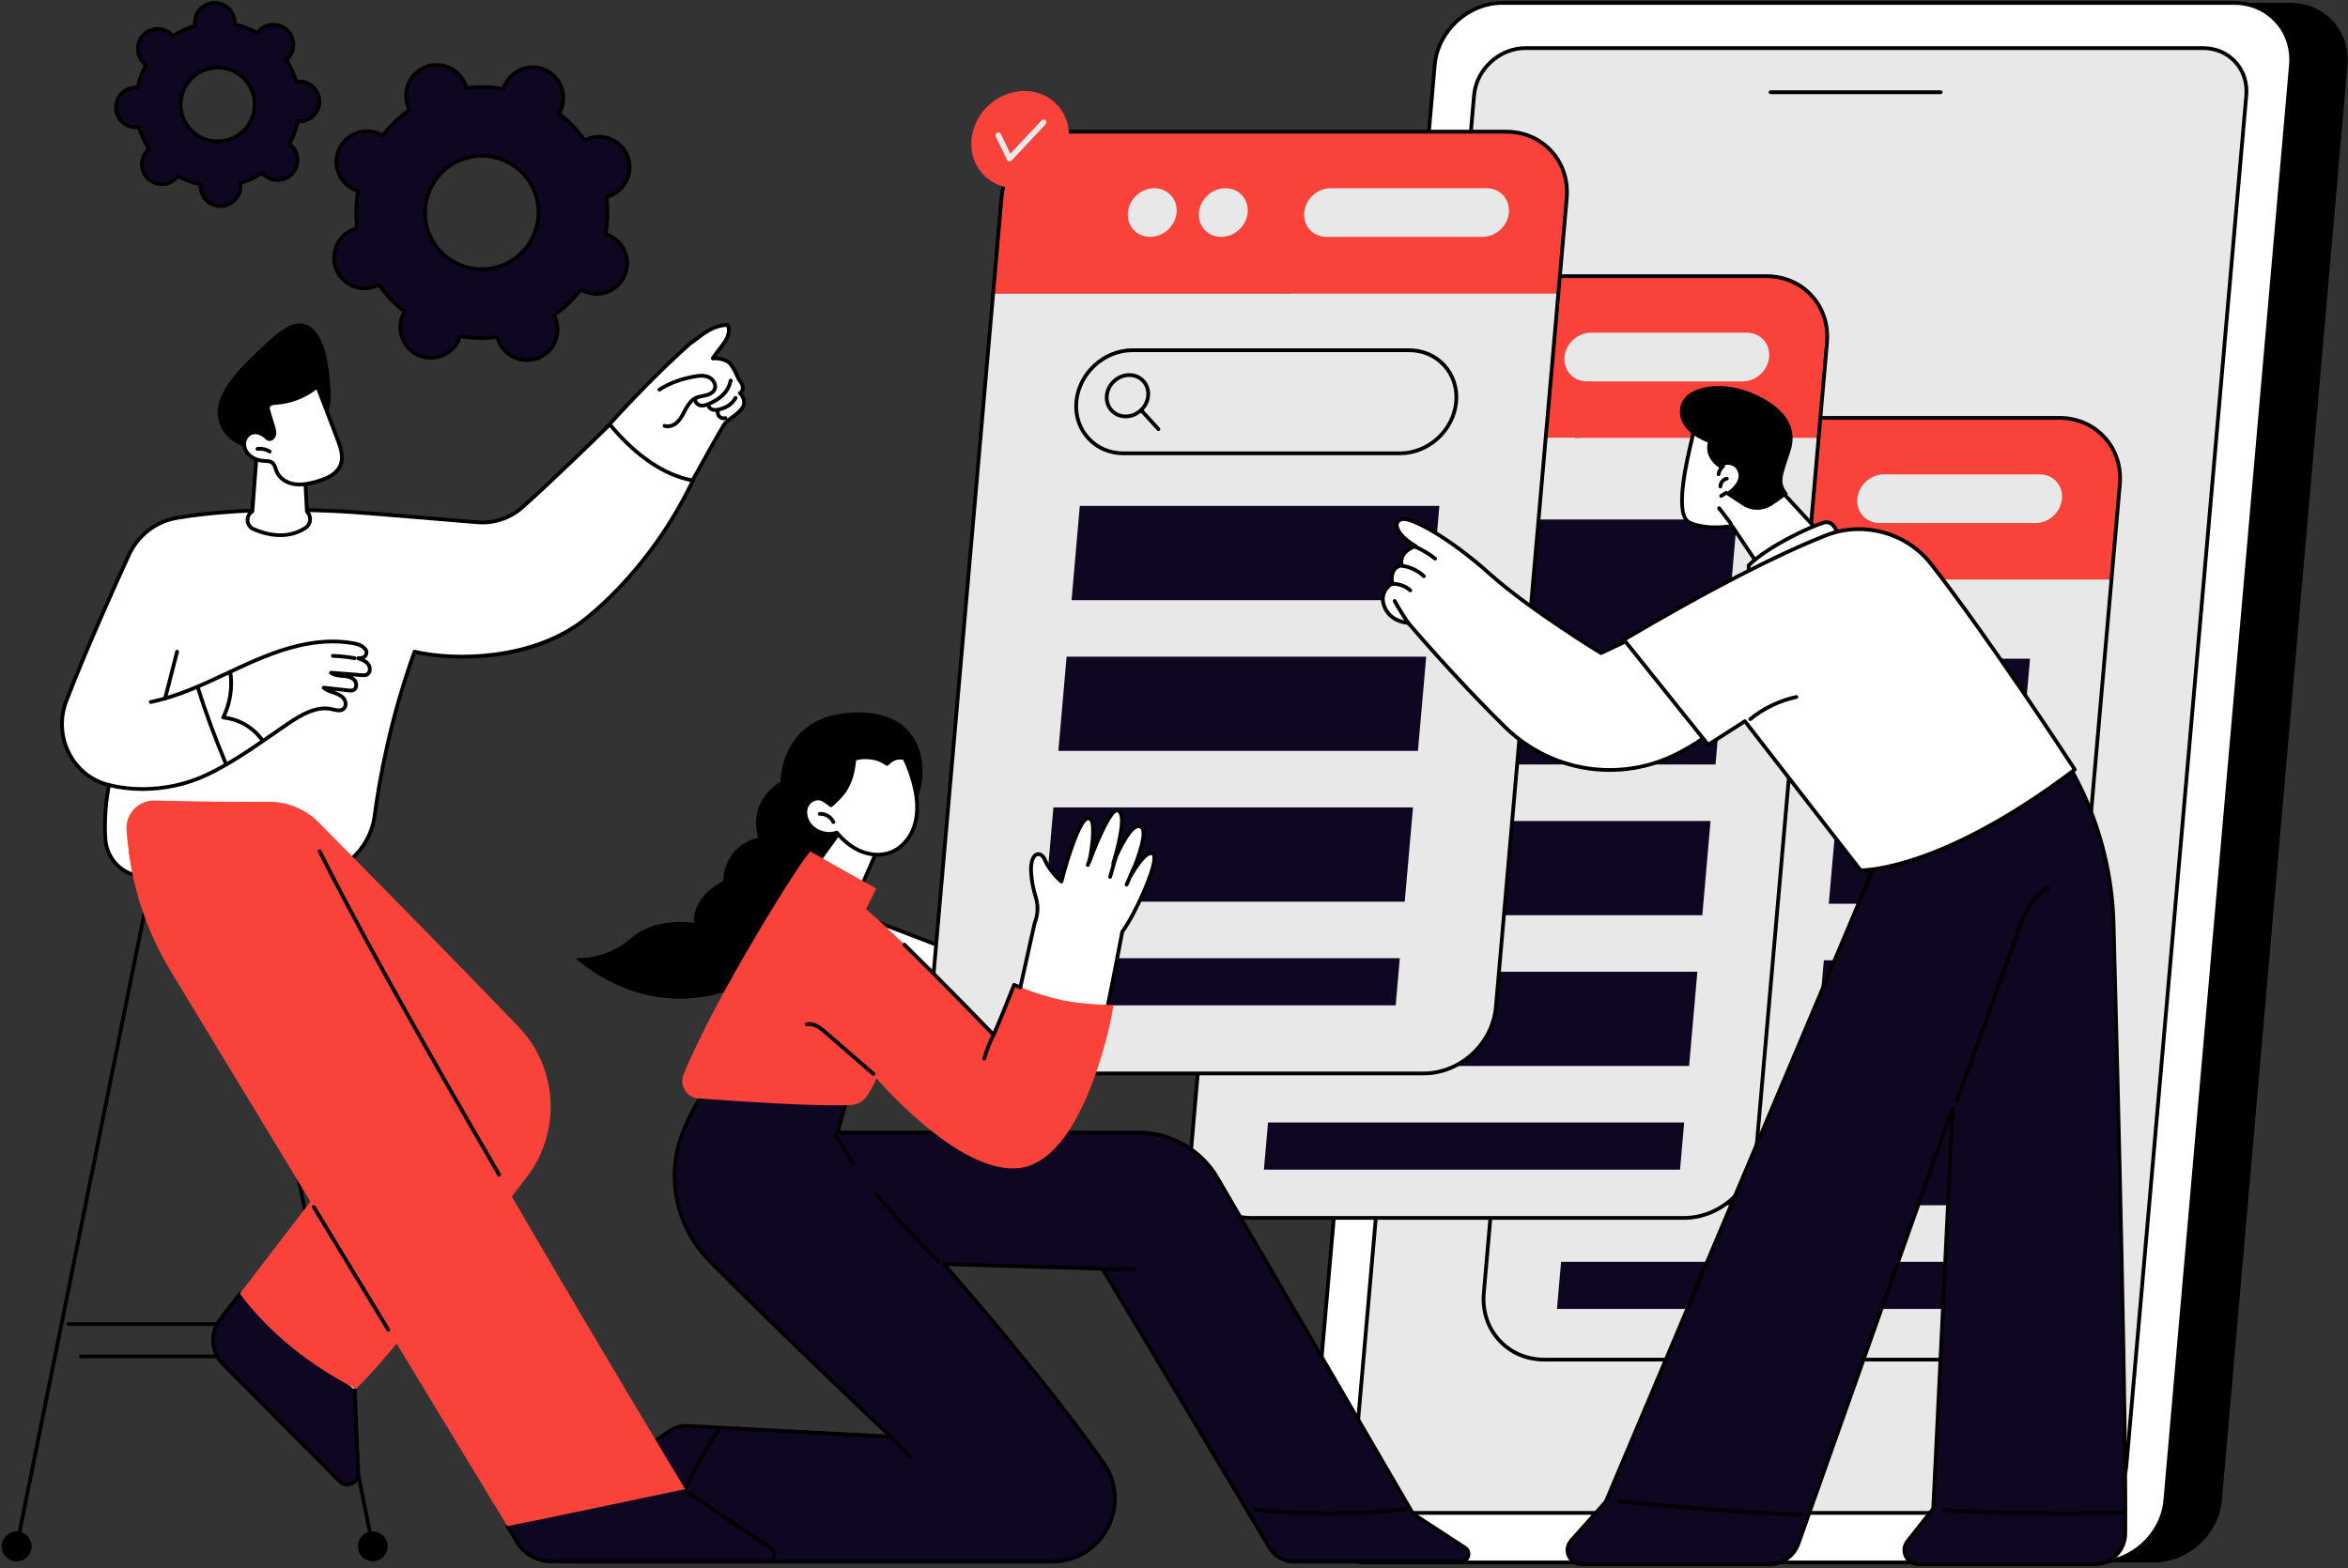 <svg xmlns="http://www.w3.org/2000/svg" width="976" height="652" viewBox="0 0 976 652" fill="none"><rect x="0" y="0" width="976" height="652" fill="#333333" stroke="none"/><g clip-path="url(#clip0_56_228)"><path d="M591.301 649.648H895.424C909.667 649.648 922.338 637.994 923.586 623.751L975.785 27.098C977.03 12.855 966.396 1.201 952.157 1.201H648.034C633.791 1.201 621.12 12.855 619.872 27.098L567.673 623.751C566.429 637.994 577.062 649.648 591.301 649.648Z" fill="black"></path><path d="M567.793 649.648H871.917C886.159 649.648 898.83 637.994 900.078 623.751L952.277 27.098C953.522 12.855 942.889 1.201 928.649 1.201H624.526C610.283 1.201 597.612 12.855 596.364 27.098L544.165 623.751C542.921 637.994 553.554 649.648 567.793 649.648Z" fill="white"></path><path d="M871.916 650.43H567.792C560.701 650.43 554.25 647.653 549.623 642.606C544.975 637.535 542.76 630.814 543.382 623.687L595.584 27.034C596.868 12.361 609.852 0.422 624.525 0.422H928.649C935.74 0.422 942.191 3.2 946.817 8.246C951.465 13.321 953.681 20.039 953.059 27.169L900.86 623.822C899.576 638.495 886.592 650.434 871.919 650.434L871.916 650.43ZM624.525 1.987C610.642 1.987 598.358 13.282 597.146 27.169L544.947 623.822C544.36 630.508 546.433 636.803 550.783 641.55C555.107 646.269 561.149 648.869 567.796 648.869H871.919C885.803 648.869 898.086 637.574 899.299 623.691L951.497 27.037C952.084 20.352 950.011 14.057 945.662 9.309C941.337 4.59 935.295 1.994 928.649 1.994H624.525V1.987Z" fill="black"></path><path d="M580.782 629.061H862.529C873.323 629.061 882.924 620.23 883.87 609.437L933.722 39.623C934.668 28.83 926.609 20 915.816 20H634.069C623.276 20 613.674 28.83 612.728 39.623L562.876 609.437C561.93 620.23 569.989 629.061 580.782 629.061Z" fill="#E8E8E8"></path><path d="M862.532 629.847H580.784C575.358 629.847 570.418 627.72 566.876 623.854C563.316 619.971 561.62 614.829 562.096 609.373L611.948 39.555C612.929 28.343 622.851 19.217 634.068 19.217H915.815C921.242 19.217 926.182 21.344 929.724 25.209C933.284 29.093 934.98 34.235 934.503 39.691L884.652 609.505C883.67 620.718 873.748 629.843 862.532 629.843V629.847ZM634.068 20.785C623.644 20.785 614.42 29.267 613.509 39.694L563.658 609.508C563.22 614.523 564.771 619.242 568.032 622.798C571.272 626.333 575.802 628.282 580.784 628.282H862.532C872.955 628.282 882.18 619.8 883.091 609.373L932.942 39.559C933.38 34.545 931.829 29.829 928.568 26.269C925.328 22.734 920.798 20.785 915.815 20.785H634.068Z" fill="black"></path><path d="M806.692 39.132H735.958C735.524 39.132 735.176 38.78 735.176 38.35C735.176 37.919 735.528 37.567 735.958 37.567H806.692C807.126 37.567 807.474 37.919 807.474 38.35C807.474 38.78 807.126 39.132 806.692 39.132Z" fill="black"></path><path d="M877.685 240.992L851.725 537.711C850.391 552.96 836.945 565.326 821.696 565.326H641.97C626.721 565.326 615.447 552.96 616.781 537.711L642.742 240.992H877.685Z" fill="#E8E8E8"></path><path d="M821.694 566.108H641.969C634.394 566.108 627.52 563.16 622.615 557.804C617.683 552.42 615.332 545.258 615.997 537.64L641.958 240.921C641.997 240.491 642.388 240.171 642.804 240.21C643.235 240.249 643.555 240.626 643.516 241.06L617.555 537.779C616.925 544.955 619.134 551.691 623.768 556.748C628.373 561.773 634.835 564.543 641.965 564.543H821.691C836.52 564.543 849.643 552.477 850.941 537.644L876.902 240.924C876.941 240.494 877.328 240.174 877.748 240.213C878.178 240.252 878.498 240.629 878.459 241.063L852.499 537.782C851.129 553.401 837.31 566.111 821.687 566.111L821.694 566.108Z" fill="black"></path><path d="M881.151 201.365L877.684 240.992H642.74L646.208 201.365C647.541 186.115 660.98 173.75 676.229 173.75H855.955C871.204 173.75 882.488 186.115 881.151 201.365Z" fill="#F9423A"></path><path d="M877.684 241.774C877.663 241.774 877.638 241.774 877.617 241.774C877.186 241.735 876.866 241.358 876.906 240.924L880.373 201.297C880.999 194.124 878.794 187.389 874.16 182.332C869.551 177.303 863.086 174.533 855.956 174.533H676.23C661.404 174.533 648.285 186.599 646.987 201.432L643.52 241.06C643.48 241.49 643.096 241.81 642.67 241.771C642.239 241.732 641.919 241.355 641.958 240.921L645.426 201.294C646.791 185.675 660.611 172.964 676.226 172.964H855.952C863.53 172.964 870.405 175.913 875.312 181.268C880.245 186.652 882.595 193.811 881.93 201.429L878.463 241.056C878.428 241.465 878.086 241.771 877.684 241.771V241.774Z" fill="black"></path><path d="M728.28 207.371C728.767 201.784 733.696 197.257 739.29 197.257C744.884 197.257 749.02 201.784 748.529 207.371C748.042 212.958 743.113 217.485 737.519 217.485C731.925 217.485 727.789 212.958 728.28 207.371Z" fill="#E8E8E8"></path><path d="M698.735 207.371C699.222 201.784 704.151 197.257 709.745 197.257C715.339 197.257 719.475 201.784 718.984 207.371C718.497 212.958 713.568 217.485 707.974 217.485C702.38 217.485 698.244 212.958 698.735 207.371Z" fill="#E8E8E8"></path><path d="M669.186 207.371C669.673 201.784 674.602 197.257 680.196 197.257C685.79 197.257 689.926 201.784 689.435 207.371C688.948 212.958 684.019 217.485 678.425 217.485C672.831 217.485 668.695 212.958 669.186 207.371Z" fill="#F9423A"></path><path d="M846.119 217.485H781.267C775.681 217.485 771.552 212.958 772.039 207.371C772.526 201.784 777.452 197.257 783.035 197.257H847.887C853.474 197.257 857.602 201.784 857.115 207.371C856.628 212.958 851.703 217.485 846.119 217.485Z" fill="#E8E8E8"></path><path d="M745.58 273.891H670.842L667.414 313.07H742.152L745.58 273.891Z" fill="#F9423A"></path><path d="M843.823 273.891H769.088L765.66 313.07H840.395L843.823 273.891Z" fill="#0F0621"></path><path d="M740.093 336.58H665.358L661.93 375.76H736.664L740.093 336.58Z" fill="#F9423A"></path><path d="M838.339 336.58H763.604L760.176 375.76H834.91L838.339 336.58Z" fill="#0F0621"></path><path d="M734.61 399.27H659.875L656.447 438.449H731.182L734.61 399.27Z" fill="#0F0621"></path><path d="M832.854 399.27H758.12L754.691 438.449H829.426L832.854 399.27Z" fill="#0F0621"></path><path d="M729.126 461.96H654.391L650.963 501.139H725.697L729.126 461.96Z" fill="#0F0621"></path><path d="M827.368 461.96H752.633L749.205 501.139H823.943L827.368 461.96Z" fill="#0F0621"></path><path d="M723.642 524.649H648.904L647.189 544.237H721.928L723.642 524.649Z" fill="#0F0621"></path><path d="M821.884 524.649H747.15L745.436 544.237H820.17L821.884 524.649Z" fill="#0F0621"></path><path d="M759.417 142.448L755.949 182.076H521.006L524.473 142.448C525.807 127.199 539.246 114.834 554.495 114.834H734.221C749.47 114.834 760.754 127.199 759.417 142.448Z" fill="#F9423A"></path><path d="M755.952 182.858C755.931 182.858 755.906 182.858 755.884 182.858C755.454 182.819 755.134 182.442 755.173 182.008L758.64 142.381C759.266 135.208 757.061 128.472 752.428 123.415C747.819 118.387 741.354 115.616 734.223 115.616H554.497C539.671 115.616 526.552 127.683 525.254 142.516L521.787 182.143C521.748 182.573 521.364 182.894 520.937 182.854C520.507 182.815 520.187 182.438 520.226 182.004L523.693 142.377C525.059 126.758 538.878 114.048 554.494 114.048H734.22C741.798 114.048 748.672 116.996 753.58 122.352C758.512 127.736 760.863 134.895 760.198 142.512L756.731 182.14C756.695 182.549 756.354 182.854 755.952 182.854V182.858Z" fill="black"></path><path d="M606.547 148.455C607.035 142.868 611.964 138.341 617.558 138.341C623.152 138.341 627.287 142.868 626.797 148.455C626.309 154.042 621.38 158.569 615.786 158.569C610.192 158.569 606.057 154.042 606.547 148.455Z" fill="#E8E8E8"></path><path d="M577 148.455C577.488 142.868 582.417 138.341 588.011 138.341C593.605 138.341 597.74 142.868 597.25 148.455C596.763 154.042 591.834 158.569 586.24 158.569C580.646 158.569 576.51 154.042 577 148.455Z" fill="#E8E8E8"></path><path d="M547.454 148.455C547.941 142.868 552.87 138.341 558.464 138.341C564.058 138.341 568.194 142.868 567.703 148.455C567.216 154.042 562.287 158.569 556.693 158.569C551.099 158.569 546.963 154.042 547.454 148.455Z" fill="#F9423A"></path><path d="M724.385 158.569H659.533C653.946 158.569 649.817 154.042 650.305 148.455C650.792 142.868 655.717 138.341 661.301 138.341H726.152C731.739 138.341 735.868 142.868 735.381 148.455C734.894 154.042 729.968 158.569 724.385 158.569Z" fill="#E8E8E8"></path><path d="M755.949 182.076L729.988 478.795C728.655 494.044 715.208 506.409 699.959 506.409H520.234C504.984 506.409 493.711 494.044 495.045 478.795L521.005 182.076H755.949Z" fill="#E8E8E8"></path><path d="M699.96 507.188H520.234C512.659 507.188 505.789 504.24 500.881 498.888C495.949 493.504 493.598 486.341 494.263 478.724L520.224 182.005C520.263 181.574 520.65 181.254 521.073 181.293C521.504 181.332 521.824 181.709 521.785 182.143L495.824 478.862C495.195 486.039 497.403 492.774 502.037 497.831C506.642 502.856 513.104 505.623 520.234 505.623H699.96C714.79 505.623 727.912 493.557 729.21 478.724L755.171 182.005C755.21 181.574 755.594 181.254 756.017 181.293C756.447 181.332 756.767 181.709 756.728 182.143L730.768 478.862C729.402 494.481 715.579 507.192 699.956 507.192L699.96 507.188Z" fill="black"></path><path d="M713.089 317.853H540.109L549.021 215.985H722.001L713.089 317.853Z" fill="#0F0621"></path><path d="M707.607 380.543H534.627L538.055 341.36H711.031L707.607 380.543Z" fill="#0F0621"></path><path d="M702.119 443.232H529.143L532.567 404.05H705.547L702.119 443.232Z" fill="#0F0621"></path><path d="M698.349 486.331H525.369L527.083 466.739H700.063L698.349 486.331Z" fill="#0F0621"></path><path d="M357.942 380.838L413.64 404.928L419.597 390.419C419.597 390.419 400.994 380.386 413.025 362.463C416.976 356.574 420.809 378.061 442.634 383.985L448.669 394.33L442.574 417.442L429.725 463.315C398.971 456.359 343.283 400.913 343.283 400.913L357.946 380.838H357.942Z" fill="white"></path><path d="M429.726 464.097C429.669 464.097 429.612 464.09 429.552 464.079C398.929 457.155 345.009 403.74 342.73 401.471C342.456 401.198 342.42 400.767 342.648 400.454L357.31 380.379C357.527 380.084 357.918 379.977 358.253 380.123L413.218 403.897L418.613 390.756C416.621 389.529 410.437 385.223 408.662 378.043C407.404 372.957 408.652 367.573 412.372 362.029C412.973 361.133 413.641 360.688 414.409 360.671C414.427 360.671 414.441 360.671 414.456 360.671C416.059 360.671 417.421 362.516 419.662 365.553C423.595 370.88 430.181 379.8 442.834 383.235C443.034 383.288 443.201 383.42 443.304 383.598L449.339 393.943C449.442 394.121 449.474 394.338 449.421 394.537L443.325 417.649L430.473 463.531C430.377 463.876 430.064 464.104 429.719 464.104L429.726 464.097ZM344.312 400.831C349.778 406.194 400.359 455.235 429.175 462.379L441.821 417.233L447.831 394.444L442.12 384.657C429.143 381.019 422.432 371.93 418.407 366.481C416.796 364.298 415.27 362.235 414.459 362.235C414.459 362.235 414.452 362.235 414.448 362.235C414.175 362.242 413.879 362.602 413.677 362.9C410.213 368.06 409.039 373.028 410.185 377.666C412.101 385.411 419.889 389.689 419.968 389.732C420.32 389.921 420.473 390.347 420.32 390.717L414.363 405.227C414.285 405.422 414.128 405.575 413.933 405.653C413.737 405.732 413.52 405.732 413.325 405.646L358.203 381.805L344.309 400.831H344.312Z" fill="black"></path><path d="M357.944 380.838L412.568 401.738L415.093 395.415L445.63 405.853L442.576 417.439L429.727 463.311C398.972 456.355 343.285 400.909 343.285 400.909L357.948 380.834L357.944 380.838Z" fill="white"></path><path d="M429.726 464.097C429.669 464.097 429.612 464.09 429.552 464.079C398.929 457.155 345.009 403.74 342.729 401.471C342.456 401.197 342.424 400.767 342.651 400.454L357.314 380.379C357.523 380.095 357.893 379.984 358.228 380.109L412.133 400.732L414.37 395.127C414.523 394.739 414.957 394.54 415.352 394.675L445.889 405.116C446.277 405.248 446.497 405.661 446.394 406.059L443.339 417.645L430.487 463.528C430.391 463.873 430.078 464.1 429.733 464.1L429.726 464.097ZM344.312 400.831C349.778 406.194 400.358 455.235 429.175 462.379L441.821 417.233L444.687 406.361L415.544 396.4L413.296 402.03C413.136 402.428 412.688 402.624 412.29 402.471L358.224 381.784L344.316 400.831H344.312Z" fill="black"></path><path d="M607.269 649.299H537.791C533.676 649.299 529.864 647.137 527.752 643.609L458.255 527.537L392.333 525.599C392.333 525.599 431.836 570.205 458.59 608.086C470.816 625.401 458.462 649.299 437.263 649.299H238.515C234.055 649.299 231.342 644.367 233.757 640.615C240.748 629.743 255.197 610.636 278.43 594.91C280.571 593.459 283.135 592.751 285.717 592.886L370.231 597.335C370.231 597.335 325.518 555.244 295.091 524.454C281.023 510.214 276.517 488.951 284.013 470.391C286.777 463.546 290.08 457.155 293.836 453.044H353.168L348.126 470.918H473.32C486.801 470.918 499.266 478.084 506.048 489.737L587.386 629.462L608.98 643.535C611.594 645.238 610.388 649.299 607.266 649.299H607.269Z" fill="#0F0621"></path><path d="M607.269 650.082H537.79C533.423 650.082 529.319 647.756 527.079 644.011L457.803 528.305L394.111 526.431C400.917 534.198 435.349 573.821 459.226 607.631C465.147 616.013 465.862 626.45 461.146 635.558C456.434 644.651 447.504 650.082 437.262 650.082H238.514C236.124 650.082 234.012 648.826 232.863 646.728C231.722 644.637 231.807 642.194 233.098 640.192C239.709 629.911 254.332 610.277 277.992 594.263C280.261 592.73 283.021 591.962 285.759 592.108L368.143 596.443C359.981 588.733 321.446 552.239 294.536 525.008C280.122 510.424 275.709 488.873 283.287 470.103C286.491 462.169 289.849 456.255 293.259 452.521C293.408 452.358 293.618 452.265 293.839 452.265H353.168C353.413 452.265 353.644 452.379 353.79 452.575C353.939 452.77 353.986 453.023 353.922 453.261L349.16 470.139H473.319C487.028 470.139 499.827 477.5 506.727 489.346L587.969 628.911L609.406 642.88C610.896 643.851 611.529 645.576 611.024 647.279C610.519 648.983 609.043 650.082 607.265 650.082H607.269ZM392.333 524.813C392.333 524.813 392.347 524.813 392.354 524.813L458.276 526.751C458.543 526.758 458.788 526.904 458.927 527.131L528.423 643.204C530.383 646.479 533.971 648.513 537.79 648.513H607.269C608.563 648.513 609.282 647.642 609.523 646.831C609.765 646.017 609.637 644.897 608.553 644.189L586.959 630.117C586.856 630.049 586.771 629.96 586.71 629.854L505.372 490.129C498.753 478.759 486.474 471.7 473.319 471.7H348.125C347.879 471.7 347.648 471.586 347.503 471.391C347.353 471.195 347.307 470.943 347.371 470.704L352.129 453.826H294.184C290.976 457.436 287.8 463.105 284.735 470.683C277.391 488.873 281.673 509.763 295.645 523.902C325.713 554.33 370.316 596.343 370.764 596.763C371.002 596.987 371.077 597.339 370.949 597.641C370.821 597.944 370.519 598.136 370.188 598.114L285.674 593.665C283.277 593.541 280.855 594.209 278.867 595.554C255.442 611.411 240.961 630.853 234.414 641.035C233.443 642.546 233.375 644.392 234.239 645.974C235.107 647.564 236.704 648.513 238.514 648.513H437.262C446.91 648.513 455.321 643.399 459.756 634.836C464.197 626.262 463.522 616.429 457.949 608.534C431.53 571.122 392.144 526.559 391.746 526.114C391.54 525.88 391.49 525.545 391.625 525.264C391.753 524.987 392.03 524.813 392.333 524.813Z" fill="black"></path><path d="M390.047 525.175C389.851 525.175 389.652 525.101 389.502 524.955C380.448 516.171 371.789 506.783 363.762 497.049C363.488 496.715 363.535 496.22 363.869 495.947C364.203 495.669 364.698 495.719 364.971 496.053C372.959 505.741 381.579 515.086 390.594 523.831C390.904 524.133 390.911 524.628 390.612 524.937C390.459 525.097 390.253 525.175 390.05 525.175H390.047Z" fill="black"></path><path d="M354.577 484.588C354.314 484.588 354.058 484.456 353.908 484.215L346.668 472.5C346.44 472.134 346.554 471.65 346.924 471.423C347.29 471.195 347.774 471.309 348.002 471.679L355.242 483.393C355.47 483.759 355.356 484.243 354.986 484.471C354.858 484.549 354.716 484.588 354.577 484.588Z" fill="black"></path><path d="M378.413 606.61C378.211 606.61 378.004 606.532 377.851 606.372L370.59 598.9C370.287 598.591 370.294 598.093 370.604 597.794C370.913 597.492 371.407 597.499 371.71 597.808L378.972 605.28C379.274 605.589 379.267 606.087 378.957 606.386C378.804 606.535 378.609 606.606 378.41 606.606L378.413 606.61Z" fill="black"></path><path d="M273.679 648.143C273.6 648.143 273.526 648.133 273.447 648.108C273.035 647.98 272.804 647.542 272.932 647.126C278.743 628.371 287.185 610.557 298.025 594.184C298.263 593.825 298.747 593.726 299.109 593.964C299.472 594.202 299.568 594.689 299.33 595.049C288.572 611.297 280.19 628.975 274.425 647.589C274.322 647.923 274.013 648.14 273.679 648.14V648.143Z" fill="black"></path><path d="M552.214 630.046C541.908 630.046 531.609 629.526 521.37 628.481C520.94 628.438 520.627 628.054 520.67 627.624C520.713 627.194 521.079 626.881 521.531 626.923C542.327 629.039 563.412 628.997 584.199 626.788C584.64 626.742 585.013 627.055 585.059 627.485C585.106 627.916 584.793 628.3 584.362 628.346C573.697 629.477 562.954 630.046 552.21 630.046H552.214Z" fill="black"></path><path d="M459.616 528.55C459.186 528.55 458.838 528.205 458.834 527.775C458.834 527.341 459.179 526.989 459.609 526.986L471.235 526.897H471.242C471.672 526.897 472.021 527.242 472.024 527.675C472.024 528.109 471.679 528.461 471.249 528.465L459.623 528.554H459.616V528.55Z" fill="black"></path><path d="M373.315 345.45C381.466 336.189 386.157 322.868 381.953 311.274C377.192 298.141 363.994 294.88 350.136 296.683C324.225 300.054 324.435 325.122 324.435 325.122C324.435 325.122 310.743 332.075 315.167 348.295C300.209 352.086 300.633 366.41 300.633 366.41C300.633 366.41 288.204 371.677 288.36 383.683C276.66 382.438 269.558 385.127 265.159 387.99C261.944 390.084 260.444 392.094 256.236 394.362C249.945 397.752 243.679 398.438 239.23 398.459C242.858 401.656 260.856 416.852 286.806 415.11C306.629 413.78 319.826 403.324 325.619 398.733C329.751 395.458 334.04 391.656 337.522 385.39C340.53 379.981 339.78 372.765 342.454 367.879C344.673 363.825 352.597 352.427 356.484 350.009C362.618 346.193 368.521 350.894 373.315 345.45Z" fill="black"></path><path d="M366.275 349.76L358.245 368.149L340.189 358.199L351.897 341.919L366.275 349.76Z" fill="white"></path><path d="M358.243 368.935C358.111 368.935 357.983 368.903 357.866 368.839L339.811 358.885C339.615 358.779 339.473 358.59 339.423 358.373C339.374 358.156 339.423 357.925 339.551 357.744L351.259 341.463C351.49 341.143 351.92 341.044 352.268 341.232L366.643 349.074C366.998 349.269 367.148 349.703 366.984 350.073L358.954 368.462C358.865 368.665 358.698 368.818 358.488 368.889C358.407 368.918 358.321 368.932 358.236 368.932L358.243 368.935ZM341.34 357.939L357.87 367.051L365.267 350.105L352.126 342.939L341.337 357.939H341.34Z" fill="black"></path><path d="M380.624 329.404C381.509 334.226 381.53 339.301 379.902 343.924C378.273 348.547 374.841 352.669 370.257 354.419C366.285 355.937 361.74 355.571 357.814 353.935C353.888 352.299 350.548 349.465 347.824 346.204C343.635 347.69 338.528 345.958 336.117 342.224C334.723 340.069 334.236 337.206 335.37 334.909C336.508 332.612 339.499 331.236 341.818 332.331C343.141 332.957 345.427 334.799 345.427 334.799C345.427 334.799 349.816 331.125 351.605 327.967C353.649 324.358 354.45 321.755 355.179 315.513C356.16 315.3 358.39 314.414 362.778 315.115C366.224 315.666 368.707 317.626 368.707 317.626C368.707 317.626 370.029 316.136 372.06 315.346C373.714 314.703 375.965 315.254 375.965 315.254C375.965 315.254 377.714 319.148 378.195 320.542C379.187 323.44 380.069 326.388 380.624 329.404Z" fill="white"></path><path d="M364.86 356.161C362.427 356.161 359.913 355.656 357.516 354.657C353.939 353.163 350.596 350.628 347.569 347.111C343.117 348.423 337.996 346.567 335.46 342.648C333.785 340.059 333.483 336.958 334.671 334.557C336.051 331.762 339.55 330.389 342.157 331.62C343.163 332.096 344.632 333.184 345.407 333.778C346.574 332.747 349.572 329.973 350.93 327.576C352.964 323.988 353.711 321.374 354.408 315.417C354.447 315.087 354.693 314.813 355.02 314.742C355.144 314.713 355.29 314.674 355.461 314.631C356.684 314.308 358.956 313.707 362.907 314.336C365.568 314.763 367.666 315.965 368.626 316.602C369.227 316.05 370.337 315.172 371.78 314.61C373.644 313.885 376.055 314.461 376.155 314.486C376.389 314.543 376.585 314.706 376.681 314.927C376.752 315.087 378.452 318.87 378.936 320.282C380.127 323.757 380.906 326.609 381.393 329.258C382.417 334.838 382.165 339.856 380.639 344.18C378.825 349.323 375.049 353.419 370.536 355.144C368.772 355.82 366.841 356.154 364.856 356.154L364.86 356.161ZM347.829 345.421C348.057 345.421 348.277 345.521 348.43 345.702C351.382 349.234 354.643 351.759 358.121 353.213C362.104 354.874 366.425 355.048 369.981 353.69C374.071 352.129 377.502 348.38 379.167 343.668C380.6 339.607 380.831 334.856 379.857 329.55C379.384 326.979 378.623 324.198 377.456 320.798C377.079 319.699 375.863 316.943 375.418 315.944C374.771 315.833 373.388 315.67 372.346 316.075C370.514 316.786 369.305 318.131 369.294 318.145C369.017 318.454 368.551 318.497 368.224 318.241C368.199 318.223 365.849 316.399 362.659 315.89C359.077 315.318 357.018 315.844 355.898 316.143C355.19 321.972 354.387 324.664 352.292 328.355C350.453 331.602 346.118 335.247 345.933 335.403C345.645 335.642 345.229 335.649 344.941 335.414C344.92 335.396 342.712 333.622 341.488 333.046C339.657 332.182 337.078 333.238 336.076 335.261C335.147 337.139 335.421 339.71 336.776 341.805C338.988 345.222 343.725 346.833 347.566 345.471C347.651 345.439 347.74 345.425 347.829 345.425V345.421Z" fill="black"></path><path d="M340.748 338.394C343.085 338.277 345.428 339.682 346.42 341.801L340.748 338.394Z" fill="white"></path><path d="M346.424 342.587C346.129 342.587 345.848 342.42 345.713 342.135C344.849 340.293 342.825 339.073 340.787 339.18C340.357 339.198 339.987 338.867 339.966 338.437C339.944 338.007 340.279 337.637 340.709 337.615C343.362 337.48 346.001 339.066 347.132 341.47C347.317 341.862 347.146 342.327 346.755 342.512C346.648 342.562 346.534 342.587 346.42 342.587H346.424Z" fill="black"></path><path d="M647.763 121.993L621.803 418.712C620.469 433.961 607.023 446.326 591.774 446.326H412.048C396.799 446.326 385.525 433.961 386.859 418.712L412.82 121.993H647.763Z" fill="#E8E8E8"></path><path d="M591.774 447.109H412.049C404.474 447.109 397.6 444.161 392.696 438.808C387.763 433.424 385.412 426.262 386.077 418.645L412.038 121.925C412.077 121.495 412.461 121.178 412.888 121.214C413.318 121.253 413.638 121.63 413.599 122.064L387.639 418.783C387.009 425.96 389.218 432.695 393.851 437.752C398.457 442.777 404.918 445.548 412.049 445.548H591.774C606.604 445.548 619.727 433.481 621.025 418.648L646.985 121.929C647.024 121.499 647.419 121.182 647.832 121.218C648.262 121.257 648.582 121.634 648.543 122.067L622.582 418.787C621.217 434.406 607.393 447.116 591.774 447.116V447.109Z" fill="black"></path><path d="M651.233 82.365L647.766 121.993H412.822L416.29 82.365C417.623 67.116 431.062 54.751 446.311 54.751H626.037C641.286 54.751 652.57 67.116 651.233 82.365Z" fill="#F9423A"></path><path d="M647.765 122.775C647.743 122.775 647.719 122.775 647.697 122.775C647.267 122.736 646.947 122.359 646.986 121.925L650.453 82.298C651.079 75.125 648.874 68.389 644.24 63.333C639.632 58.304 633.166 55.534 626.036 55.534H446.31C431.484 55.534 418.365 67.6 417.067 82.433L413.6 122.06C413.561 122.491 413.184 122.811 412.754 122.772C412.323 122.733 412.003 122.356 412.042 121.922L415.51 82.294C416.875 66.675 430.695 53.965 446.31 53.965H626.036C633.614 53.965 640.489 56.913 645.396 62.269C650.329 67.653 652.679 74.812 652.014 82.43L648.547 122.057C648.512 122.466 648.17 122.772 647.768 122.772L647.765 122.775Z" fill="black"></path><path d="M498.362 88.376C498.849 82.789 503.778 78.262 509.372 78.262C514.966 78.262 519.102 82.789 518.611 88.376C518.124 93.963 513.195 98.49 507.601 98.49C502.007 98.49 497.871 93.963 498.362 88.376Z" fill="#E8E8E8"></path><path d="M468.815 88.376C469.302 82.789 474.231 78.262 479.825 78.262C485.419 78.262 489.555 82.789 489.064 88.376C488.577 93.963 483.648 98.49 478.054 98.49C472.46 98.49 468.324 93.963 468.815 88.376Z" fill="#E8E8E8"></path><path d="M439.266 88.376C439.753 82.789 444.682 78.262 450.276 78.262C455.87 78.262 460.006 82.789 459.515 88.376C459.028 93.963 454.099 98.49 448.505 98.49C442.911 98.49 438.775 93.963 439.266 88.376Z" fill="#F9423A"></path><path d="M616.199 98.486H551.348C545.761 98.486 541.632 93.959 542.119 88.372C542.606 82.785 547.532 78.258 553.115 78.258H617.967C623.554 78.258 627.682 82.785 627.195 88.372C626.708 93.959 621.783 98.486 616.199 98.486Z" fill="#E8E8E8"></path><path d="M581.985 189.274H466.965C461.058 189.274 455.681 186.958 451.83 182.751C447.957 178.523 446.108 172.925 446.627 166.987C447.694 154.774 458.501 144.838 470.717 144.838H585.737C591.647 144.838 597.021 147.153 600.876 151.36C604.748 155.589 606.598 161.186 606.075 167.125C605.008 179.337 594.201 189.274 581.985 189.274ZM470.713 146.407C459.291 146.407 449.184 155.703 448.184 167.125C447.704 172.62 449.408 177.794 452.982 181.695C456.535 185.571 461.499 187.709 466.965 187.709H581.985C593.408 187.709 603.514 178.413 604.514 166.99C604.994 161.496 603.29 156.321 599.72 152.42C596.167 148.544 591.203 146.407 585.737 146.407H470.717H470.713Z" fill="black"></path><path d="M467.906 173.925C465.392 173.925 463.112 172.943 461.48 171.165C459.841 169.376 459.058 167.001 459.279 164.476C459.727 159.341 464.272 155.162 469.41 155.162C471.925 155.162 474.204 156.143 475.837 157.922C477.476 159.71 478.258 162.086 478.038 164.611C477.59 169.746 473.045 173.925 467.906 173.925ZM469.41 156.73C465.065 156.73 461.22 160.265 460.84 164.614C460.659 166.695 461.295 168.647 462.636 170.109C463.966 171.563 465.84 172.364 467.906 172.364C472.252 172.364 476.096 168.829 476.477 164.479C476.658 162.399 476.022 160.447 474.681 158.985C473.351 157.53 471.477 156.734 469.41 156.734V156.73Z" fill="black"></path><path d="M481.542 179.224C481.329 179.224 481.119 179.138 480.963 178.968L473.737 171.051C473.445 170.731 473.466 170.237 473.786 169.945C474.106 169.654 474.601 169.675 474.892 169.995L482.119 177.911C482.41 178.231 482.389 178.726 482.069 179.017C481.919 179.156 481.731 179.224 481.542 179.224Z" fill="black"></path><path d="M581.861 398.417H432.392L430.678 418.008H580.147L581.861 398.417Z" fill="#0F0621"></path><path d="M587.345 335.727H437.875L434.447 374.91H583.916L587.345 335.727Z" fill="#0F0621"></path><path d="M592.833 273.037H443.36L439.932 312.22H589.404L592.833 273.037Z" fill="#0F0621"></path><path d="M598.315 210.348H448.843L445.418 249.531H594.887L598.315 210.348Z" fill="#0F0621"></path><path d="M444.255 58.041C443.277 69.207 433.433 78.262 422.267 78.262C411.1 78.262 402.839 69.207 403.817 58.041C404.795 46.874 414.639 37.82 425.805 37.82C436.972 37.82 445.233 46.874 444.255 58.041Z" fill="#F9423A"></path><path d="M419.634 67.141C419.574 67.141 419.513 67.138 419.456 67.127C419.072 67.067 418.745 66.825 418.574 66.473L413.926 56.771C413.645 56.184 413.894 55.484 414.477 55.203C415.061 54.922 415.765 55.171 416.046 55.754L419.951 63.905L432.934 50.053C433.379 49.58 434.122 49.556 434.595 50C435.068 50.445 435.093 51.188 434.648 51.661L420.488 66.764C420.263 67.002 419.951 67.134 419.63 67.134L419.634 67.141Z" fill="#E8E8E8"></path><path d="M460.03 420.394C460.03 420.394 422.615 414.405 424.137 410.526L430.097 383.772C431.506 380.308 431.641 376.471 430.513 372.908C429.731 370.432 428.945 367.125 428.639 363.192C427.946 354.255 432.619 353.206 434.479 357.794C436.342 362.381 441.211 366.556 441.211 366.556C441.211 366.556 447.654 341.108 452.171 340.254C456.687 339.404 452.832 358.316 452.832 358.316C452.832 358.316 460.866 336.207 464.568 337C469.426 338.039 462.74 358.953 462.74 358.953C462.74 358.953 469.476 341.677 474.081 343.65C478.395 345.5 470.073 364.024 470.073 364.024C470.073 364.024 476.172 353.06 479.262 354.977C482.349 356.894 472.424 379.401 466.492 387.428C466.492 387.428 463.124 405.387 460.034 420.398L460.03 420.394Z" fill="white"></path><path d="M460.029 421.177C459.987 421.177 459.947 421.177 459.905 421.166C454.229 420.259 425.804 415.526 423.524 411.536C423.24 411.038 423.282 410.604 423.382 410.305L429.328 383.601C429.339 383.559 429.349 383.516 429.367 383.477C430.697 380.205 430.839 376.535 429.762 373.142C428.759 369.974 428.115 366.645 427.852 363.249C427.397 357.388 429.179 354.842 431 354.412C432.632 354.024 434.282 355.237 435.203 357.495C436.483 360.649 439.303 363.654 440.779 365.084C442.412 358.85 447.621 340.311 452.024 339.479C452.746 339.344 453.393 339.539 453.898 340.051C455.463 341.641 455.303 346.638 454.784 351.09C457.75 343.91 461.85 335.61 464.731 336.228C465.42 336.374 465.993 336.812 466.388 337.491C467.75 339.838 466.964 345.443 465.865 350.386C467.682 347.086 469.912 343.871 472.06 342.971C472.878 342.626 473.664 342.612 474.389 342.921C475.019 343.192 475.481 343.697 475.769 344.429C476.804 347.082 475.211 352.808 473.546 357.463C474.905 355.82 476.413 354.404 477.768 354.052C478.461 353.871 479.123 353.956 479.677 354.301C480.126 354.582 480.421 355.062 480.549 355.738C481.523 360.813 472.519 380.482 467.231 387.737C466.875 389.636 463.696 406.486 460.804 420.547C460.73 420.917 460.403 421.173 460.04 421.173L460.029 421.177ZM424.883 410.764C425.697 412.848 443.237 416.874 459.414 419.502C462.426 404.818 465.684 387.456 465.719 387.278C465.741 387.161 465.79 387.051 465.858 386.958C471.342 379.54 479.848 360.439 479.005 356.04C478.952 355.759 478.87 355.656 478.845 355.642C478.724 355.567 478.525 355.482 478.155 355.578C475.769 356.197 472.003 362.161 470.751 364.405C470.545 364.771 470.09 364.913 469.716 364.725C469.343 364.536 469.179 364.088 469.354 363.704C471.175 359.646 475.616 348.377 474.304 345.009C474.176 344.682 474.002 344.472 473.767 344.372C473.443 344.234 473.081 344.251 472.661 344.426C469.311 345.83 464.887 355.596 463.468 359.241C463.315 359.636 462.874 359.835 462.476 359.696C462.078 359.554 461.864 359.124 461.992 358.718C463.465 354.116 466.875 341.47 465.029 338.287C464.802 337.896 464.563 337.804 464.4 337.772C462.718 337.427 457.792 346.954 453.564 358.59C453.425 358.974 453.013 359.188 452.614 359.077C452.22 358.967 451.978 358.569 452.06 358.167C453.215 352.484 454.435 342.843 452.778 341.161C452.664 341.047 452.543 340.983 452.309 341.029C449.535 341.552 444.588 356.389 441.963 366.755C441.896 367.018 441.7 367.228 441.441 367.31C441.181 367.392 440.9 367.335 440.694 367.157C440.488 366.983 435.658 362.804 433.745 358.096C433.144 356.616 432.18 355.752 431.355 355.948C430.171 356.225 429.058 358.597 429.413 363.139C429.666 366.417 430.285 369.625 431.252 372.68C432.429 376.4 432.283 380.422 430.84 384.014L424.897 410.703C424.89 410.725 424.886 410.75 424.879 410.771L424.883 410.764Z" fill="black"></path><path d="M461.461 365.375C461.39 365.375 461.319 365.365 461.248 365.347C460.832 365.23 460.59 364.796 460.707 364.38L463.069 356.015C463.186 355.599 463.62 355.357 464.036 355.475C464.452 355.592 464.694 356.026 464.577 356.442L462.215 364.806C462.119 365.151 461.803 365.375 461.461 365.375Z" fill="black"></path><path d="M468.29 368.612C468.187 368.612 468.081 368.59 467.977 368.548C467.579 368.373 467.398 367.915 467.572 367.516L470.52 360.756C470.694 360.361 471.153 360.176 471.552 360.35C471.946 360.525 472.131 360.983 471.957 361.382L469.009 368.142C468.881 368.437 468.593 368.612 468.29 368.612Z" fill="black"></path><path d="M452.17 360.457C452.085 360.457 451.996 360.443 451.911 360.411C451.502 360.269 451.289 359.821 451.431 359.412L452.892 355.251C453.035 354.842 453.483 354.628 453.892 354.771C454.301 354.913 454.514 355.361 454.372 355.77L452.91 359.934C452.796 360.258 452.494 360.457 452.17 360.457Z" fill="black"></path><path d="M284.108 446.917C296.786 415.049 335.521 353.274 336.965 354.102C349.71 361.442 364.259 369.433 364.259 369.433L359.974 378.021C372.154 387.837 412.98 430.238 412.98 430.238C414.466 427.165 418.186 418.04 421.529 409.501C421.529 409.501 432.703 414.103 441.799 415.945C450.896 417.787 462.817 417.919 462.817 417.919C462.646 419.078 462.397 420.647 462.049 422.492C461.537 425.206 450.96 478.759 426.344 485.161C401.194 491.701 364.259 448.282 364.259 448.282C363.779 450.085 362.083 453.041 360.603 455.409C359.095 457.82 356.514 459.353 353.672 459.477C338.711 460.128 306.178 457.891 290.225 456.682C285.417 456.316 282.33 451.398 284.112 446.917H284.108Z" fill="#F9423A"></path><path d="M412.98 431.02C412.77 431.02 412.564 430.935 412.414 430.782C412.208 430.565 391.479 409.05 375.344 393.31C375.035 393.008 375.027 392.513 375.33 392.204C375.632 391.894 376.13 391.887 376.436 392.19C390.796 406.198 408.787 424.776 412.749 428.876C414.509 424.992 417.948 416.486 420.796 409.22C420.953 408.819 421.408 408.619 421.81 408.776C421.81 408.776 423.912 409.597 424.42 409.8C424.822 409.96 425.018 410.415 424.858 410.817C424.698 411.219 424.242 411.415 423.841 411.255C423.531 411.13 422.621 410.775 421.966 410.519C418.876 418.385 415.192 427.453 413.677 430.579C413.567 430.81 413.35 430.971 413.094 431.013C413.051 431.02 413.012 431.024 412.969 431.024L412.98 431.02Z" fill="black"></path><path d="M409.114 440.967C409.043 440.967 408.972 440.956 408.897 440.935C408.481 440.814 408.243 440.38 408.36 439.964C409.416 436.294 410.832 432.709 412.571 429.313C412.766 428.929 413.239 428.776 413.623 428.972C414.007 429.167 414.16 429.64 413.961 430.024C412.268 433.332 410.888 436.821 409.861 440.395C409.761 440.739 409.448 440.96 409.107 440.96L409.114 440.967Z" fill="black"></path><path d="M363.056 447.322C362.875 447.322 362.69 447.258 362.544 447.13L342.448 429.701C340.243 427.788 337.882 426.102 335.552 426.678C335.136 426.781 334.71 426.525 334.603 426.105C334.5 425.686 334.756 425.263 335.175 425.156C338.195 424.409 340.947 426.33 343.472 428.517L363.569 445.946C363.896 446.23 363.931 446.725 363.647 447.052C363.49 447.23 363.273 447.322 363.056 447.322Z" fill="black"></path><path d="M844.42 296.43L846.198 298.546C866.316 322.519 877.721 352.598 878.557 383.882C880.498 456.753 883.841 591.14 883.425 637.717C883.361 644.762 877.632 650.43 870.587 650.43H797.528C792.581 650.43 789.818 644.722 792.883 640.843L803.602 627.279L811.681 460.566L747.548 641.86C745.731 646.998 740.869 650.434 735.421 650.434H657.507C652.401 650.434 649.691 644.399 653.087 640.583L667.493 624.388L785.305 345.517L844.42 296.43Z" fill="#0F0621"></path><path d="M870.583 651.216H797.523C794.93 651.216 792.622 649.769 791.492 647.436C790.361 645.103 790.659 642.393 792.267 640.359L802.829 626.991L810.638 465.854L748.283 642.119C746.359 647.56 741.188 651.216 735.417 651.216H657.503C654.828 651.216 652.485 649.701 651.39 647.258C650.294 644.818 650.717 642.059 652.496 640.06L666.817 623.965L784.578 345.215C784.628 345.101 784.703 344.998 784.799 344.916L843.911 295.829C844.245 295.552 844.736 295.598 845.01 295.929L846.784 298.045C866.934 322.057 878.492 352.534 879.324 383.864C881.319 458.798 884.605 591.418 884.192 637.727C884.125 645.167 878.015 651.216 870.572 651.216H870.583ZM811.677 459.783C811.727 459.783 811.776 459.787 811.83 459.797C812.21 459.872 812.481 460.217 812.459 460.605L804.379 627.318C804.372 627.482 804.312 627.638 804.212 627.766L793.494 641.33C792.245 642.912 792.021 644.939 792.9 646.753C793.778 648.567 795.507 649.651 797.523 649.651H870.583C877.169 649.651 882.578 644.296 882.635 637.713C883.051 591.428 879.761 458.83 877.766 383.907C876.941 352.929 865.515 322.796 845.593 299.055L844.316 297.533L785.947 345.997L668.207 624.69C668.175 624.768 668.129 624.843 668.072 624.907L653.666 641.102C652.303 642.635 651.976 644.747 652.816 646.618C653.655 648.488 655.451 649.651 657.499 649.651H735.413C740.523 649.651 745.1 646.415 746.804 641.6L810.937 460.306C811.051 459.989 811.35 459.783 811.673 459.783H811.677Z" fill="black"></path><path d="M748.722 630.625C748.722 630.625 748.701 630.625 748.69 630.625C723.537 629.566 698.092 627.656 673.059 624.953C672.629 624.907 672.32 624.519 672.366 624.089C672.412 623.659 672.789 623.346 673.23 623.396C698.23 626.095 723.64 628.001 748.758 629.057C749.192 629.075 749.526 629.441 749.508 629.872C749.49 630.291 749.142 630.622 748.726 630.622L748.722 630.625Z" fill="black"></path><path d="M858.02 630.042C841.359 630.042 824.652 629.587 808.108 628.68C807.674 628.655 807.347 628.285 807.368 627.855C807.39 627.421 807.77 627.094 808.193 627.115C832.65 628.456 857.465 628.808 881.953 628.161C881.961 628.161 881.968 628.161 881.975 628.161C882.398 628.161 882.746 628.499 882.757 628.922C882.768 629.356 882.426 629.715 881.996 629.726C874.034 629.936 866.032 630.042 858.023 630.042H858.02Z" fill="black"></path><path d="M813.413 458.699C813.324 458.699 813.235 458.684 813.146 458.652C812.741 458.507 812.527 458.058 812.677 457.649L837.997 387.453C840.76 379.792 844.032 372.022 850.935 368.494C851.319 368.299 851.792 368.452 851.987 368.836C852.183 369.22 852.03 369.693 851.646 369.888C845.248 373.157 842.233 380.312 839.466 387.983L814.145 458.179C814.032 458.499 813.729 458.699 813.409 458.699H813.413Z" fill="black"></path><path d="M735.699 199.046L757.954 223.175L731.833 236.337L719.977 218.691C719.977 218.691 709.909 220.689 702.387 217.343C694.866 213.997 702.58 185.948 704.276 178.381C705.969 170.817 728.864 182.065 735.699 199.039V199.046Z" fill="white"></path><path d="M731.833 237.119C731.581 237.119 731.332 236.995 731.182 236.774L719.61 219.555C717.413 219.921 708.839 221.073 702.067 218.061C694.752 214.807 700.179 192.154 702.789 181.268C703.081 180.056 703.33 179.017 703.508 178.214C703.902 176.457 705.268 175.397 707.363 175.226C714.849 174.618 730.745 184.846 736.367 198.619L758.526 222.645C758.694 222.827 758.765 223.076 758.722 223.317C758.679 223.559 758.523 223.766 758.302 223.876L732.182 237.037C732.068 237.094 731.947 237.123 731.83 237.123L731.833 237.119ZM719.977 217.912C720.233 217.912 720.478 218.04 720.628 218.257L732.1 235.327L756.677 222.944L735.126 199.576C735.062 199.505 735.013 199.427 734.977 199.338C729.394 185.475 713.593 176.286 707.498 176.787C705.403 176.958 705.133 178.16 705.044 178.555C704.863 179.366 704.614 180.408 704.319 181.631C702.203 190.458 696.587 213.904 702.711 216.628C709.923 219.836 719.731 217.94 719.827 217.923C719.877 217.912 719.931 217.908 719.98 217.908L719.977 217.912Z" fill="black"></path><path d="M743.205 205.284C743.205 205.284 740.107 207.866 736.441 210.206C732.724 212.574 727.97 212.563 724.289 210.138L716.931 205.284C716.931 205.284 726.348 199.775 721.085 194.202C721.085 194.202 717.599 191.606 715.409 194.956C715.409 194.956 708.133 191.251 709.882 183.925C709.882 183.925 697.574 179.942 698.328 170.294C699.082 160.646 714.591 157.879 727.575 163.149C740.559 168.42 747.789 176.667 744.239 187.552C740.69 198.438 739.417 200.607 743.205 205.284Z" fill="black"></path><path d="M719.434 218.435C719.196 218.435 718.965 218.328 718.808 218.125L714.498 212.446C714.295 212.371 714.125 212.211 714.039 211.994L713.876 211.575C713.734 211.212 713.883 210.799 714.224 210.607C714.562 210.415 714.996 210.508 715.231 210.817L720.057 217.176C720.32 217.521 720.252 218.012 719.907 218.275C719.765 218.381 719.598 218.435 719.434 218.435Z" fill="black"></path><path d="M715.114 203.061H715.107C714.673 203.061 714.329 202.705 714.332 202.272C714.346 200.365 715.765 198.634 717.632 198.242C718.052 198.153 718.471 198.424 718.56 198.847C718.649 199.27 718.379 199.686 717.956 199.775C716.832 200.01 715.911 201.137 715.904 202.286C715.904 202.716 715.552 203.065 715.122 203.065L715.114 203.061Z" fill="black"></path><path d="M714.378 197.951C714.342 197.951 714.306 197.951 714.271 197.944C713.844 197.887 713.542 197.492 713.599 197.062C713.798 195.593 714.573 194.217 715.725 193.285C716.063 193.015 716.557 193.068 716.828 193.402C717.098 193.74 717.048 194.231 716.71 194.505C715.864 195.188 715.299 196.194 715.153 197.272C715.099 197.666 714.765 197.951 714.378 197.951Z" fill="black"></path><path d="M715.431 206.991C715.172 206.991 714.916 206.859 714.766 206.621C714.535 206.255 714.649 205.771 715.015 205.543L717.11 204.235C717.476 204.003 717.96 204.117 718.188 204.484C718.419 204.85 718.305 205.334 717.939 205.561L715.844 206.873C715.716 206.955 715.57 206.991 715.428 206.991H715.431Z" fill="black"></path><path d="M763.96 222.457C763.96 222.457 762.609 215.906 757.953 217.347C753.295 218.787 735.41 226.682 726.879 235.085V241.191L763.96 222.457Z" fill="white"></path><path d="M726.88 241.974C726.738 241.974 726.596 241.934 726.471 241.856C726.24 241.714 726.098 241.461 726.098 241.188V235.082C726.098 234.872 726.183 234.673 726.332 234.523C734.75 226.227 752.428 218.232 757.723 216.593C759.075 216.177 760.312 216.294 761.415 216.945C763.904 218.417 764.697 222.133 764.729 222.29C764.8 222.635 764.63 222.987 764.317 223.147L727.236 241.881C727.125 241.938 727.004 241.966 726.884 241.966L726.88 241.974ZM727.662 235.416V239.918L763.04 222.041C762.748 221.07 762.012 219.121 760.611 218.296C759.896 217.876 759.103 217.809 758.182 218.093C753.033 219.687 735.98 227.386 727.659 235.416H727.662Z" fill="black"></path><path d="M685.967 267.795L679.153 265.114L665.476 271.554C665.476 271.554 635.774 253.467 619.152 238.538C602.53 223.613 586.637 214.925 582.679 215.892C578.725 216.856 580.211 222.357 588.476 227.112C588.476 227.112 581.274 229.089 582.679 235.145C582.679 235.145 577.544 235.259 578.707 242.606C578.707 242.606 572.853 245.75 575.467 252.269C578.081 258.787 585.332 258.972 585.332 258.972C585.332 258.972 605.034 282.195 625.756 302.44C644.785 321.029 673.584 325.51 697.251 313.369C704.637 309.581 711.486 305.076 716.22 299.88L685.967 267.795Z" fill="white"></path><path d="M669.143 320.947C653.115 320.947 637.271 314.781 625.209 302.999C605.856 284.094 587.167 262.326 584.955 259.733C583.38 259.602 577.206 258.702 574.742 252.56C572.366 246.639 576.424 243.207 577.861 242.219C577.53 239.591 577.957 237.549 579.127 236.148C579.98 235.128 581.033 234.69 581.769 234.502C581.278 230.547 584.191 228.093 586.691 226.938C582.107 223.975 579.454 220.487 579.834 217.816C580.027 216.475 580.994 215.494 582.491 215.127C586.869 214.06 603.213 223.172 619.672 237.955C635.067 251.782 662.094 268.553 665.522 270.662L678.816 264.403C679.011 264.31 679.235 264.303 679.434 264.381L686.248 267.063C686.355 267.105 686.451 267.169 686.533 267.255L716.786 299.339C717.067 299.638 717.07 300.1 716.796 300.403C712.468 305.157 706.01 309.752 697.607 314.062C688.585 318.689 678.826 320.944 669.139 320.944L669.143 320.947ZM583.419 216.589C583.209 216.589 583.024 216.607 582.868 216.646C581.986 216.859 581.488 217.329 581.389 218.033C581.129 219.854 583.359 223.257 588.871 226.429C589.145 226.586 589.298 226.891 589.255 227.204C589.216 227.517 588.992 227.777 588.686 227.862C588.423 227.937 582.224 229.722 583.444 234.964C583.497 235.195 583.444 235.433 583.302 235.622C583.156 235.807 582.936 235.921 582.701 235.924C582.647 235.924 581.285 235.988 580.318 237.165C579.386 238.296 579.105 240.085 579.482 242.478C579.536 242.806 579.372 243.133 579.081 243.289C578.867 243.403 573.881 246.198 576.196 251.97C578.59 257.941 585.29 258.179 585.357 258.183C585.581 258.19 585.791 258.29 585.933 258.46C586.129 258.691 605.848 281.889 626.308 301.875C645.177 320.307 673.545 324.646 696.899 312.668C704.819 308.607 710.953 304.307 715.15 299.88L685.523 268.457L679.185 265.96L665.814 272.255C665.579 272.365 665.298 272.351 665.074 272.216C664.776 272.034 635.12 253.919 618.637 239.114C602.73 224.832 587.761 216.585 583.426 216.585L583.419 216.589Z" fill="black"></path><path d="M585.561 260.075C585.312 260.075 585.07 259.957 584.917 259.741C582.798 256.704 580.827 253.517 579.056 250.267C578.85 249.886 578.989 249.41 579.369 249.203C579.75 248.997 580.226 249.136 580.433 249.516C582.175 252.717 584.117 255.854 586.204 258.844C586.45 259.2 586.364 259.687 586.009 259.936C585.874 260.032 585.717 260.078 585.561 260.078V260.075Z" fill="black"></path><path d="M586.23 246.241C586.048 246.241 585.864 246.177 585.714 246.049C583.74 244.335 581.116 243.414 578.499 243.535C578.09 243.552 577.698 243.222 577.681 242.788C577.659 242.354 577.997 241.991 578.427 241.97C581.425 241.831 584.466 242.887 586.742 244.865C587.069 245.149 587.101 245.644 586.82 245.971C586.664 246.149 586.447 246.241 586.23 246.241Z" fill="black"></path><path d="M591.862 240.37C591.667 240.37 591.475 240.299 591.322 240.153C588.968 237.912 585.899 236.447 582.677 236.027C582.25 235.971 581.944 235.579 582.001 235.149C582.058 234.719 582.442 234.417 582.879 234.473C586.429 234.936 589.81 236.55 592.403 239.018C592.716 239.317 592.73 239.811 592.431 240.124C592.279 240.284 592.069 240.366 591.862 240.366V240.37Z" fill="black"></path><path d="M596.539 233.054C596.368 233.054 596.201 233.001 596.055 232.887C593.569 230.931 590.841 229.295 587.947 228.019C587.552 227.845 587.371 227.382 587.545 226.987C587.719 226.593 588.185 226.411 588.576 226.586C591.592 227.916 594.433 229.619 597.022 231.657C597.36 231.924 597.421 232.418 597.154 232.756C597.001 232.951 596.77 233.054 596.539 233.054Z" fill="black"></path><path d="M675.021 265.975L710.036 309.667L725.303 299.876L773.362 361.844C773.362 361.844 805.319 363.252 862.443 319.98C862.443 319.98 828.339 267.451 802.751 234.587C792.41 221.305 774.55 216.454 758.896 222.642C742.131 229.267 715.826 241.942 675.021 265.975Z" fill="white"></path><path d="M773.872 362.637C773.587 362.637 773.406 362.63 773.331 362.626C773.1 362.616 772.886 362.506 772.748 362.324L725.126 300.922L710.46 310.325C710.122 310.542 709.678 310.467 709.425 310.154L674.41 266.462C674.268 266.284 674.211 266.053 674.25 265.832C674.289 265.608 674.428 265.413 674.624 265.299C709.543 244.737 737.797 230.138 758.608 221.913C774.49 215.636 792.894 220.65 803.371 234.104C828.688 266.618 862.76 319.027 863.101 319.553C863.325 319.898 863.244 320.357 862.917 320.602C809.541 361.033 778.431 362.634 773.872 362.634V362.637ZM725.304 299.094C725.539 299.094 725.77 299.201 725.923 299.396L773.751 361.065C777.378 361.033 808.726 359.525 861.387 319.799C857.49 313.824 825.928 265.633 802.133 235.071C792.083 222.162 774.423 217.35 759.181 223.374C738.601 231.508 710.684 245.91 676.196 266.195L710.204 308.632L724.877 299.222C725.009 299.137 725.155 299.098 725.3 299.098L725.304 299.094Z" fill="black"></path><path d="M727.525 299.805C727.297 299.805 727.07 299.706 726.917 299.517C726.643 299.183 726.693 298.689 727.031 298.415C732.674 293.82 739.417 290.573 746.533 289.033C746.953 288.941 747.372 289.211 747.465 289.634C747.557 290.058 747.287 290.474 746.864 290.566C739.99 292.056 733.471 295.193 728.019 299.635C727.873 299.752 727.699 299.809 727.525 299.809V299.805Z" fill="black"></path><path d="M6.923 643.769C6.874 643.769 6.82 643.766 6.767 643.755C6.344 643.67 6.07 643.257 6.155 642.834L64.545 353.178C64.631 352.754 65.047 352.477 65.466 352.566C65.89 352.651 66.167 353.064 66.078 353.487L7.692 643.14C7.617 643.513 7.29 643.769 6.923 643.769Z" fill="black"></path><path d="M0.708 642.987C0.708 646.419 3.493 649.2 6.924 649.2C10.356 649.2 13.141 646.419 13.141 642.987C13.141 639.555 10.356 636.774 6.924 636.774C3.493 636.774 0.708 639.555 0.708 642.987Z" fill="black"></path><path d="M154.937 643.769C154.571 643.769 154.244 643.513 154.169 643.14L95.779 353.483C95.694 353.06 95.968 352.648 96.391 352.562C96.814 352.477 97.227 352.751 97.312 353.174L155.702 642.831C155.787 643.254 155.514 643.666 155.09 643.752C155.037 643.762 154.987 643.766 154.934 643.766L154.937 643.769Z" fill="black"></path><path d="M161.157 642.987C161.157 646.419 158.373 649.2 154.941 649.2C151.509 649.2 148.725 646.419 148.725 642.987C148.725 639.555 151.509 636.774 154.941 636.774C158.373 636.774 161.157 639.555 161.157 642.987Z" fill="black"></path><path d="M90.055 551.328H28.364C27.93 551.328 27.582 550.976 27.582 550.546C27.582 550.116 27.934 549.764 28.364 549.764H90.055C90.489 549.764 90.837 550.116 90.837 550.546C90.837 550.976 90.489 551.328 90.055 551.328Z" fill="black"></path><path d="M90.783 564.782H33.595C33.161 564.782 32.812 564.429 32.812 563.999C32.812 563.569 33.161 563.217 33.595 563.217H90.783C91.217 563.217 91.565 563.569 91.565 563.999C91.565 564.429 91.217 564.782 90.783 564.782Z" fill="black"></path><path d="M273.212 218.648C273.866 219.111 274.531 219.562 275.196 220.01C290.976 197.179 301.093 175.482 301.093 175.482C313.679 168.96 307.733 163.69 307.733 163.69C309.304 157.52 305.108 154.938 305.108 154.938C303.17 146.752 296.342 148.978 296.342 148.978C303.924 140.759 309.191 126.26 288.315 142.278C276.107 151.645 259.56 169.835 244.627 186.162C251.135 199.213 261.352 210.259 273.216 218.645L273.212 218.648Z" fill="white"></path><path d="M246.416 184.992C246.231 184.992 246.049 184.928 245.9 184.796C245.576 184.512 245.544 184.017 245.829 183.69C260.2 167.335 272.963 154.259 285.99 142.541C286.011 142.52 286.036 142.502 286.057 142.484C286.943 141.851 287.803 141.2 288.66 140.549C292.679 137.505 296.833 134.358 302.484 134.358C302.796 134.358 303.081 134.543 303.202 134.831C304.952 138.914 302.107 142.544 299.599 145.749C298.621 147 297.697 148.181 297.018 149.365C296.804 149.742 296.328 149.87 295.951 149.657C295.574 149.444 295.446 148.963 295.659 148.59C296.392 147.303 297.395 146.022 298.365 144.781C300.702 141.798 302.914 138.974 301.943 135.93C297.089 136.122 293.451 138.882 289.606 141.794C288.749 142.441 287.889 143.096 287.003 143.729C274.034 155.4 261.32 168.427 247.002 184.718C246.85 184.896 246.633 184.985 246.416 184.985V184.992Z" fill="black"></path><path d="M276.672 218.645C276.519 218.645 276.363 218.598 276.224 218.502C275.868 218.253 275.783 217.766 276.028 217.411C281.718 209.256 286.352 200.903 291.256 192.058C294.13 186.877 297.103 181.521 300.36 176.094C301.153 174.903 302.423 173.975 303.764 172.993C305.158 171.972 306.602 170.916 307.665 169.497C307.686 169.469 307.711 169.44 307.736 169.412C308.298 168.85 308.579 167.982 308.508 167.033C308.426 165.952 307.892 164.871 307.011 163.989C306.843 163.822 306.762 163.59 306.786 163.359C306.808 163.125 306.936 162.915 307.131 162.783C307.629 162.452 307.907 162.065 307.985 161.602C308.106 160.87 307.729 159.86 306.943 158.832C306.271 157.954 305.912 157.118 305.528 156.232C305.04 155.105 304.486 153.828 303.124 151.99C301.555 149.881 297.871 149.725 296.356 149.757C295.897 149.774 295.566 149.422 295.556 148.988C295.545 148.555 295.89 148.199 296.32 148.188C298.095 148.149 302.377 148.355 304.379 151.051C305.851 153.032 306.47 154.458 306.964 155.603C307.338 156.467 307.633 157.146 308.188 157.872C308.803 158.676 309.795 160.265 309.528 161.851C309.425 162.481 309.141 163.036 308.686 163.509C309.493 164.529 309.976 165.706 310.069 166.901C310.176 168.285 309.745 169.583 308.885 170.468C307.686 172.047 306.093 173.214 304.688 174.245C303.461 175.145 302.302 175.991 301.683 176.923C298.461 182.296 295.495 187.641 292.629 192.809C287.704 201.688 283.052 210.074 277.316 218.296C277.163 218.513 276.921 218.63 276.672 218.63V218.645Z" fill="black"></path><path d="M277.533 178.054C277.003 178.054 276.487 177.972 275.996 177.808C275.587 177.67 275.367 177.225 275.506 176.816C275.644 176.407 276.092 176.187 276.498 176.325C278.169 176.891 280.086 175.923 281.242 174.711C282.305 173.598 283.031 172.214 283.795 170.753C283.987 170.383 284.183 170.013 284.382 169.65C285.314 167.947 286.658 165.859 288.799 164.807C289.812 164.309 290.897 164.095 291.943 163.886C292.398 163.797 292.85 163.708 293.298 163.594C294.4 163.313 295.823 162.726 296.331 161.542C296.978 160.045 295.755 158.181 294.229 157.513C292.515 156.762 290.47 156.997 288.518 157.363C283.027 158.388 278.322 160.169 274.538 162.666C274.176 162.904 273.692 162.804 273.454 162.442C273.215 162.079 273.315 161.595 273.678 161.357C277.639 158.747 282.536 156.883 288.234 155.82C290.435 155.411 292.764 155.158 294.859 156.076C297.06 157.04 298.799 159.775 297.771 162.157C297.17 163.558 295.755 164.579 293.685 165.109C293.212 165.23 292.729 165.326 292.245 165.422C291.253 165.617 290.317 165.802 289.489 166.211C287.743 167.068 286.576 168.9 285.755 170.401C285.559 170.756 285.371 171.119 285.179 171.482C284.396 172.975 283.585 174.519 282.373 175.792C280.982 177.25 279.204 178.057 277.529 178.057L277.533 178.054Z" fill="black"></path><path d="M291.864 169.43C291.487 169.43 291.103 169.387 290.719 169.284C289.236 168.882 287.91 167.349 288.294 165.703C288.393 165.283 288.813 165.02 289.236 165.12C289.656 165.219 289.919 165.639 289.819 166.062C289.649 166.791 290.367 167.566 291.128 167.773C291.91 167.986 292.856 167.837 294.101 167.314C299.282 165.13 302.106 162.189 302.981 158.064C303.07 157.641 303.486 157.37 303.909 157.459C304.332 157.548 304.603 157.964 304.514 158.388C303.521 163.06 300.406 166.357 294.709 168.758C293.969 169.071 292.952 169.433 291.864 169.433V169.43Z" fill="black"></path><path d="M297.31 171.258C296.82 171.258 296.364 171.19 295.938 171.055C294.622 170.639 293.672 169.49 293.633 168.27C293.619 167.837 293.957 167.474 294.387 167.46C294.828 167.452 295.184 167.783 295.198 168.217C295.219 168.854 295.827 169.376 296.414 169.565C297.047 169.764 297.815 169.736 298.832 169.465C301.955 168.644 303.655 167.438 305.099 165.02C305.319 164.65 305.799 164.526 306.173 164.75C306.542 164.97 306.663 165.45 306.443 165.824C304.782 168.608 302.762 170.052 299.231 170.984C298.52 171.172 297.89 171.265 297.31 171.265V171.258Z" fill="black"></path><path d="M300.876 174.714C299.976 174.714 299.069 174.352 298.447 173.701C297.604 172.822 297.309 171.46 297.711 170.308C297.853 169.899 298.298 169.686 298.706 169.828C299.115 169.97 299.329 170.418 299.187 170.827C298.977 171.425 299.137 172.161 299.574 172.616C300.012 173.075 300.744 173.263 301.349 173.082C301.765 172.958 302.199 173.192 302.327 173.605C302.455 174.017 302.216 174.455 301.804 174.583C301.502 174.675 301.189 174.718 300.876 174.718V174.714Z" fill="black"></path><path d="M59.669 364.451C74.111 365.073 105.107 364.718 127.582 364.334C141.9 364.088 153.877 353.405 155.734 339.212C157.942 322.352 162.579 298.17 172.316 270.971C186.883 274.403 220.874 275.712 243.904 256.921C258.844 244.733 275.896 225.142 288.058 199.804C276.035 197.581 264.519 189.693 253.481 176.503C253.481 176.503 230.763 198.836 217.054 210.981C211.958 215.497 205.233 217.716 198.448 217.147C181.897 215.753 150.911 213.168 144.752 212.795C128.247 211.795 99.211 211.013 73.662 215.312C64.832 216.799 57.318 222.564 53.595 230.704C46.777 245.605 35.291 271.259 27.517 291.594C22.303 305.232 29.085 320.755 42.833 325.684C43.691 325.99 44.523 326.235 45.316 326.403C45.316 326.403 42.937 337.114 43.819 349.077C44.437 357.477 51.251 364.085 59.669 364.447V364.451Z" fill="white"></path><path d="M82.845 365.571C73.545 365.571 65.32 365.475 59.633 365.233C50.821 364.853 43.687 357.936 43.036 349.141C42.286 339.013 43.879 329.667 44.395 326.996C43.811 326.844 43.196 326.655 42.563 326.427C35.845 324.02 30.486 319.077 27.474 312.515C24.423 305.872 24.17 298.148 26.78 291.32C34.686 270.641 46.525 244.264 52.876 230.384C56.713 221.995 64.434 216.073 73.527 214.544C99.538 210.167 129.343 211.081 144.795 212.016C150.915 212.386 181.075 214.903 198.508 216.369C205.055 216.92 211.627 214.743 216.531 210.398C230.07 198.406 252.702 176.169 252.929 175.945C253.086 175.792 253.285 175.71 253.516 175.721C253.733 175.731 253.939 175.831 254.078 176.002C265.063 189.131 276.543 196.88 288.197 199.032C288.439 199.075 288.641 199.231 288.752 199.448C288.862 199.665 288.865 199.921 288.759 200.141C274.21 230.448 254.718 249.104 244.391 257.525C221.257 276.402 187.882 275.239 172.811 271.885C163.031 299.379 158.543 323.7 156.498 339.308C154.606 353.768 142.174 364.86 127.586 365.109C113.649 365.347 96.999 365.568 82.838 365.568L82.845 365.571ZM59.701 363.669C74.007 364.284 104.502 363.942 127.565 363.551C141.384 363.316 153.159 352.808 154.951 339.113C157.021 323.302 161.587 298.6 171.573 270.708C171.708 270.331 172.103 270.118 172.491 270.21C189.297 274.168 222.058 273.735 243.406 256.316C253.527 248.058 272.542 229.872 286.909 200.376C275.43 197.947 264.174 190.312 253.424 177.655C249.722 181.283 229.896 200.654 217.57 211.571C212.346 216.198 205.35 218.517 198.377 217.93C180.951 216.465 150.808 213.947 144.702 213.577C129.318 212.645 99.644 211.735 73.79 216.088C65.209 217.532 57.926 223.118 54.306 231.035C47.961 244.9 36.141 271.242 28.246 291.879C25.785 298.315 26.023 305.599 28.9 311.861C31.738 318.038 36.777 322.686 43.096 324.952C43.943 325.254 44.743 325.485 45.476 325.642C45.682 325.684 45.86 325.809 45.974 325.983C46.087 326.157 46.126 326.374 46.08 326.577C46.055 326.684 43.737 337.324 44.601 349.024C45.191 357.025 51.685 363.324 59.704 363.669H59.701Z" fill="black"></path><path d="M59.257 328.853C54.417 328.853 49.637 328.298 45.124 327.164C44.705 327.057 44.449 326.634 44.556 326.214C44.659 325.794 45.085 325.538 45.505 325.645C58.247 328.842 73.148 327.32 85.371 321.577C95.015 317.043 103.97 310.833 112.626 304.83C114.895 303.259 117.16 301.687 119.443 300.14C125.297 296.174 131.595 292.696 138.035 294.087C138.248 294.133 138.465 294.183 138.686 294.236C140.012 294.546 141.385 294.866 142.249 294.194C143.156 293.489 143.017 291.903 142.288 290.957C141.413 289.823 139.92 289.233 138.586 288.77L138.216 288.642C136.748 288.137 135.229 287.618 134.016 286.519C133.764 286.292 133.689 285.925 133.828 285.616C133.967 285.307 134.283 285.118 134.628 285.161L144.895 286.295C145.592 286.373 146.158 286.416 146.595 286.213C147.047 286.004 147.21 285.563 147.267 285.228C147.388 284.503 147.121 283.66 146.616 283.173C145.578 282.174 143.946 281.957 142.359 281.821C140.571 281.669 138.615 281.501 137.11 280.328C136.837 280.114 136.737 279.748 136.865 279.428C136.989 279.104 137.313 278.902 137.658 278.93L150.286 279.933C151.062 279.994 151.695 280.022 152.178 279.773C152.633 279.538 152.818 279.097 152.893 278.767C153.053 278.066 152.868 277.216 152.434 276.647C151.549 275.481 149.916 274.905 148.608 274.439C148.241 274.311 148.028 273.934 148.099 273.553C148.17 273.173 148.476 272.899 148.896 272.917C151.094 272.998 151.403 272.024 151.499 271.704C151.73 270.961 151.403 270.388 150.251 269.51C149.255 268.752 147.918 268.457 146.744 268.244C131.456 265.441 115.976 271.071 104.201 276.288C101.039 277.689 97.842 279.19 94.752 280.641C84.563 285.424 74.03 290.371 62.817 292.654C62.394 292.739 61.981 292.465 61.892 292.042C61.807 291.619 62.081 291.206 62.504 291.117C73.532 288.873 83.98 283.966 94.083 279.222C97.181 277.767 100.385 276.263 103.561 274.855C115.545 269.549 131.314 263.823 147.022 266.704C148.473 266.971 149.98 267.344 151.193 268.265C151.922 268.82 153.626 270.114 152.989 272.166C152.822 272.707 152.434 273.454 151.531 273.955C152.331 274.378 153.092 274.929 153.675 275.698C154.394 276.644 154.675 277.952 154.415 279.112C154.205 280.04 153.665 280.769 152.889 281.167C151.972 281.64 150.923 281.555 150.158 281.494L146.52 281.206C146.943 281.427 147.342 281.701 147.701 282.045C148.583 282.895 149.017 284.247 148.81 285.488C148.643 286.484 148.089 287.248 147.253 287.632C146.389 288.031 145.425 287.928 144.724 287.849L138.846 287.198L139.098 287.287C140.645 287.824 142.391 288.521 143.529 289.997C144.735 291.562 144.891 294.119 143.206 295.428C141.755 296.555 139.934 296.132 138.327 295.758C138.117 295.709 137.907 295.662 137.701 295.616C131.844 294.354 125.883 297.665 120.318 301.438C118.042 302.981 115.78 304.549 113.518 306.118C104.809 312.16 95.801 318.405 86.036 322.996C77.828 326.854 68.436 328.853 59.257 328.853Z" fill="black"></path><path d="M68.598 291.288C68.534 291.288 68.466 291.281 68.402 291.263C67.983 291.157 67.73 290.73 67.837 290.31L72.858 270.776C72.965 270.356 73.395 270.104 73.811 270.214C74.231 270.321 74.484 270.747 74.377 271.167L69.356 290.701C69.263 291.053 68.947 291.288 68.598 291.288Z" fill="black"></path><path d="M147.384 274.439C147.341 274.439 147.295 274.435 147.253 274.428C144.315 273.923 141.317 273.606 138.337 273.486C137.903 273.468 137.569 273.105 137.587 272.671C137.604 272.237 137.971 271.899 138.401 271.921C141.445 272.045 144.514 272.369 147.516 272.885C147.942 272.959 148.227 273.361 148.156 273.788C148.092 274.168 147.761 274.439 147.384 274.439Z" fill="black"></path><path d="M93.841 318.209C93.535 318.209 93.247 318.028 93.119 317.729C88.734 307.334 84.79 296.605 81.397 285.844C81.266 285.431 81.497 284.99 81.909 284.862C82.326 284.73 82.763 284.962 82.891 285.374C86.266 296.089 90.192 306.772 94.559 317.124C94.726 317.523 94.541 317.981 94.143 318.152C94.043 318.195 93.94 318.213 93.837 318.213L93.841 318.209Z" fill="black"></path><path d="M108.965 308.479C108.72 308.479 108.478 308.365 108.325 308.148C104.737 303.074 98.898 299.709 92.706 299.144C92.45 299.119 92.219 298.973 92.095 298.746C91.97 298.522 91.963 298.248 92.077 298.017C94.879 292.369 95.903 285.829 94.961 279.595C94.897 279.168 95.192 278.77 95.619 278.703C96.046 278.639 96.444 278.934 96.511 279.36C97.447 285.545 96.54 292.017 93.958 297.711C100.185 298.596 105.975 302.103 109.609 307.242C109.858 307.594 109.776 308.084 109.421 308.333C109.285 308.429 109.125 308.476 108.969 308.476L108.965 308.479Z" fill="black"></path><path d="M107.038 184.199L104.897 212.599C102.02 214.356 102.279 218.637 105.366 219.989C110.498 222.236 119.196 224.569 126.91 219.519C129.268 217.976 129.598 214.647 127.575 212.688L126.426 190.739L107.038 184.199Z" fill="white"></path><path d="M116.562 223.303C111.96 223.303 107.785 221.906 105.054 220.711C103.343 219.96 102.244 218.396 102.116 216.525C101.999 214.804 102.771 213.168 104.143 212.165L106.256 184.142C106.273 183.9 106.401 183.683 106.604 183.548C106.807 183.416 107.059 183.381 107.287 183.459L126.676 189.999C126.981 190.102 127.191 190.38 127.209 190.7L128.344 212.357C129.329 213.435 129.809 214.861 129.666 216.326C129.517 217.905 128.667 219.31 127.337 220.177C123.799 222.496 120.057 223.303 116.558 223.303H116.562ZM107.746 185.266L105.683 212.663C105.665 212.915 105.527 213.14 105.31 213.271C104.204 213.947 103.596 215.124 103.685 216.418C103.773 217.695 104.52 218.766 105.687 219.274C111.202 221.689 119.289 223.581 126.487 218.869C127.415 218.261 128.009 217.279 128.112 216.177C128.216 215.085 127.824 214.018 127.035 213.253C126.893 213.115 126.807 212.93 126.797 212.731L125.676 191.311L107.746 185.262V185.266Z" fill="black"></path><path d="M90.487 172.1C90.334 169.871 90.313 162.424 103.52 149.561C114.26 139.102 120.669 132.861 126.857 134.82C135.505 137.562 136.775 154.131 137.088 158.21C137.504 163.629 138.461 170.315 134.005 175.628C130 180.404 124.125 183.242 118.162 185.049C114.495 186.158 110.676 186.941 106.853 186.717C98.41 186.222 91.091 180.881 90.487 172.104V172.1Z" fill="black"></path><path d="M104.363 180.077C102.521 180.838 101.397 182.904 101.496 184.896C101.596 186.884 102.784 188.726 104.405 189.885C106.027 191.045 108.033 191.574 110.024 191.678C111.056 191.731 112.165 191.699 113.022 192.275C114.217 193.079 114.438 194.704 114.978 196.038C116.173 199 119.295 200.853 122.457 201.315C125.618 201.777 128.83 201.059 131.895 200.152C133.858 199.569 135.818 198.9 137.557 197.819C139.296 196.738 140.818 195.209 141.568 193.306C142.916 189.889 141.6 186.062 140.288 182.634C137.489 175.308 134.687 167.979 131.888 160.653C127.059 164.671 120.938 167.115 114.669 167.52C113.488 167.598 112.062 167.748 111.546 168.814C111.201 169.526 111.425 170.372 111.653 171.13C112.297 173.253 112.937 175.376 113.58 177.495C113.904 178.569 114.235 179.707 113.965 180.799C113.776 181.564 113.111 182.435 112.29 182.57C111.248 182.744 110.803 181.83 110.038 181.254C108.449 180.056 106.308 179.273 104.366 180.077H104.363Z" fill="white"></path><path d="M124.492 202.24C123.777 202.24 123.059 202.193 122.341 202.09C118.56 201.539 115.459 199.331 114.247 196.333C114.108 195.984 113.987 195.618 113.866 195.252C113.553 194.288 113.258 193.381 112.582 192.926C112.017 192.545 111.224 192.513 110.384 192.478L109.979 192.46C107.635 192.339 105.548 191.667 103.948 190.522C102.027 189.149 100.818 187.058 100.711 184.935C100.591 182.513 101.967 180.219 104.061 179.355C106.014 178.551 108.361 179.014 110.505 180.632C110.761 180.827 110.982 181.044 111.174 181.236C111.675 181.734 111.843 181.855 112.155 181.802C112.618 181.724 113.08 181.115 113.201 180.614C113.425 179.7 113.109 178.651 112.828 177.723L110.9 171.354C110.616 170.415 110.377 169.419 110.836 168.469C111.579 166.933 113.553 166.805 114.613 166.738C120.722 166.339 126.676 163.964 131.381 160.048C131.576 159.885 131.836 159.828 132.081 159.892C132.327 159.956 132.526 160.134 132.615 160.368L141.014 182.349C142.437 186.069 143.703 190.003 142.291 193.591C141.342 196.002 139.414 197.584 137.963 198.484C136.11 199.636 134.055 200.326 132.11 200.902C129.802 201.585 127.17 202.24 124.485 202.24H124.492ZM104.662 180.799C103.194 181.404 102.194 183.111 102.28 184.853C102.362 186.507 103.329 188.146 104.862 189.245C106.22 190.216 108.02 190.785 110.064 190.892L110.452 190.909C111.426 190.949 112.525 190.995 113.461 191.621C114.584 192.375 114.997 193.641 115.36 194.761C115.47 195.095 115.577 195.426 115.705 195.742C116.69 198.189 119.385 200.074 122.572 200.536C125.68 200.991 128.916 200.216 131.672 199.398C133.511 198.854 135.449 198.203 137.145 197.151C138.394 196.375 140.047 195.028 140.84 193.015C142.049 189.949 140.922 186.482 139.556 182.908L131.541 161.93C126.725 165.649 120.794 167.9 114.72 168.295C113.692 168.363 112.572 168.487 112.252 169.149C112.038 169.59 112.202 170.226 112.404 170.895L114.332 177.261C114.656 178.324 115.054 179.65 114.727 180.977C114.478 181.997 113.603 183.135 112.419 183.335C111.27 183.527 110.58 182.837 110.075 182.335C109.901 182.165 109.741 182.001 109.567 181.873C108.766 181.268 106.686 179.956 104.662 180.792V180.799Z" fill="black"></path><path d="M112.117 188.534C111.974 188.534 111.832 188.495 111.704 188.416C110.36 187.577 108.688 187.218 107.116 187.431C106.675 187.488 106.291 187.19 106.234 186.759C106.178 186.329 106.476 185.938 106.907 185.877C108.859 185.614 110.858 186.044 112.533 187.086C112.899 187.314 113.013 187.798 112.785 188.164C112.636 188.402 112.38 188.534 112.12 188.534H112.117Z" fill="black"></path><path d="M148.133 577.317C147.561 575.938 146.85 574.625 145.872 573.466C142.155 569.046 137.251 565.905 132.457 562.79C128.069 559.938 123.862 556.826 119.434 554.035C112.425 549.614 104.264 544.899 100.01 537.502L91.468 548.665C87.183 554.266 87.695 562.168 92.667 567.168L141.16 615.92C144.072 618.847 149.062 616.667 148.891 612.546L147.465 577.936C147.682 577.741 147.902 577.534 148.133 577.321V577.317Z" fill="white"></path><path d="M99.715 537.882L91.468 548.658C87.183 554.259 87.695 562.161 92.667 567.161L141.16 615.913C144.072 618.84 149.062 616.66 148.891 612.538L147.465 577.929L99.712 537.882H99.715Z" fill="#0F0621"></path><path d="M144.332 618.051C142.966 618.051 141.64 617.507 140.609 616.468L92.116 567.715C86.891 562.463 86.347 554.067 90.85 548.185L99.097 537.409C99.36 537.064 99.85 537 100.195 537.263C100.54 537.526 100.604 538.017 100.341 538.362L92.094 549.138C88.065 554.401 88.552 561.915 93.229 566.613L141.722 615.366C143.055 616.706 144.741 616.653 145.875 616.155C147.01 615.661 148.194 614.459 148.116 612.574L146.69 577.965C146.672 577.531 147.006 577.168 147.44 577.15C147.867 577.129 148.237 577.47 148.255 577.901L149.681 612.51C149.773 614.747 148.557 616.692 146.505 617.588C145.794 617.898 145.061 618.051 144.339 618.051H144.332Z" fill="black"></path><path d="M215.464 426.82C188.017 398.271 150.613 360.322 132.501 341.993C126.932 336.36 119.311 333.234 111.387 333.362C98.343 333.568 77.517 333.17 64.295 332.861C57.624 332.704 52.233 338.252 52.574 344.913C53.602 364.899 62.567 383.651 77.478 397.012L154.635 466.131L99.716 537.886C100.868 539.472 102.077 541.012 103.318 542.509C112.379 553.444 123.489 562.854 135.495 570.4C139.542 572.943 143.706 575.29 147.953 577.488C160.954 565.411 195.443 520.613 219.206 489.083C233.42 470.224 231.837 443.848 215.468 426.82H215.464Z" fill="#F9423A"></path><path d="M286.97 621.223C285.917 620.519 284.978 619.654 284.189 618.666L138.219 435.917C128.926 424.285 110.775 435.953 117.514 449.228L214.671 640.69C214.86 641.063 215.062 641.433 215.293 641.781C218.341 646.401 223.515 649.2 229.081 649.2H278.456C293.566 649.2 299.52 629.63 286.97 621.223Z" fill="#0F0621"></path><path d="M319.138 649.982H229.083C223.073 649.982 217.405 646.792 214.289 641.653L210.299 635.074C210.075 634.705 210.192 634.224 210.562 634C210.932 633.776 211.412 633.894 211.64 634.264L215.63 640.843C218.464 645.516 223.617 648.417 229.083 648.417H319.138C320.305 648.417 320.959 647.635 321.179 646.906C321.404 646.177 321.293 645.163 320.326 644.516L284.945 620.81C284.586 620.568 284.49 620.081 284.731 619.722C284.973 619.363 285.461 619.267 285.82 619.509L321.201 643.215C322.584 644.143 323.164 645.772 322.68 647.365C322.197 648.958 320.806 649.989 319.142 649.989L319.138 649.982Z" fill="black"></path><path d="M211.352 634.434C226.217 631.628 282.324 619.658 284.785 619.174C275.952 604.519 170.164 428.748 132.866 353.971L62.922 341.648C56.78 342.907 52.712 348.732 53.579 354.938C55.99 372.218 61.901 388.868 70.987 403.854L210.876 634.523C211.036 634.495 211.196 634.466 211.352 634.438V634.434Z" fill="#F9423A"></path><path d="M207.462 489.225C207.192 489.225 206.928 489.087 206.783 488.834C171.273 427.649 146.17 382.392 132.169 354.319C131.977 353.932 132.133 353.462 132.521 353.27C132.909 353.078 133.378 353.234 133.57 353.622C147.557 381.667 172.646 426.895 208.141 488.052C208.358 488.425 208.23 488.905 207.857 489.122C207.732 489.193 207.597 489.229 207.465 489.229L207.462 489.225Z" fill="black"></path><path d="M161.366 553.658C161.103 553.658 160.843 553.522 160.694 553.281L129.78 502.305C129.556 501.936 129.673 501.455 130.043 501.231C130.413 501.007 130.896 501.125 131.12 501.495L162.035 552.47C162.259 552.84 162.142 553.32 161.772 553.544C161.644 553.622 161.505 553.658 161.366 553.658Z" fill="black"></path><path d="M48.206 44.957C48.369 49.523 52.206 53.09 56.776 52.927C57.118 52.916 57.448 52.877 57.779 52.824C58.721 56.113 60.144 59.193 61.965 61.981C61.709 62.194 61.463 62.422 61.232 62.671C58.113 66.017 58.302 71.252 61.648 74.364C64.995 77.476 70.237 77.287 73.355 73.941C73.587 73.692 73.796 73.429 73.992 73.162C76.908 74.776 80.087 75.975 83.437 76.675C83.409 77.006 83.395 77.341 83.405 77.682C83.569 82.248 87.406 85.815 91.976 85.651C96.549 85.488 100.123 81.651 99.96 77.085C99.949 76.743 99.91 76.412 99.857 76.085C103.15 75.143 106.233 73.72 109.028 71.9C109.242 72.152 109.469 72.401 109.718 72.632C113.064 75.744 118.306 75.555 121.425 72.209C124.544 68.862 124.356 63.628 121.009 60.516C120.76 60.285 120.497 60.075 120.227 59.883C121.848 56.967 123.047 53.795 123.751 50.445C124.082 50.473 124.416 50.487 124.757 50.477C129.331 50.313 132.905 46.476 132.741 41.91C132.578 37.343 128.74 33.776 124.171 33.94C123.829 33.951 123.499 33.99 123.168 34.043C122.225 30.754 120.803 27.674 118.982 24.886C119.238 24.672 119.484 24.445 119.715 24.196C122.833 20.849 122.645 15.615 119.299 12.503C115.952 9.391 110.71 9.58 107.591 12.926C107.36 13.175 107.15 13.438 106.955 13.705C104.039 12.09 100.863 10.892 97.509 10.191C97.538 9.861 97.552 9.526 97.541 9.185C97.378 4.619 93.541 1.052 88.971 1.215C84.397 1.379 80.823 5.216 80.987 9.782C80.998 10.124 81.037 10.455 81.09 10.782C77.797 11.724 74.714 13.147 71.919 14.967C71.705 14.715 71.478 14.466 71.229 14.235C67.882 11.123 62.64 11.312 59.522 14.658C56.403 18.005 56.591 23.239 59.938 26.351C60.187 26.582 60.45 26.792 60.72 26.984C59.102 29.9 57.9 33.072 57.196 36.422C56.865 36.394 56.531 36.38 56.189 36.39C51.616 36.554 48.042 40.391 48.206 44.957ZM75.102 43.986C74.799 35.505 81.439 28.382 89.927 28.076C98.416 27.77 105.543 34.395 105.845 42.877C106.148 51.359 99.508 58.482 91.019 58.788C82.531 59.093 75.404 52.468 75.102 43.986Z" fill="#0F0621"></path><path d="M91.671 86.441C89.373 86.441 87.193 85.588 85.504 84.016C83.733 82.369 82.709 80.129 82.624 77.71C82.62 77.575 82.616 77.44 82.624 77.298C79.69 76.622 76.862 75.57 74.206 74.165C74.117 74.272 74.025 74.375 73.932 74.474C70.525 78.13 64.775 78.336 61.119 74.936C59.348 73.29 58.324 71.049 58.235 68.635C58.149 66.217 59.01 63.909 60.66 62.138C60.753 62.042 60.845 61.942 60.948 61.846C59.355 59.3 58.103 56.561 57.218 53.684C57.075 53.699 56.94 53.706 56.805 53.709C54.401 53.798 52.075 52.938 50.304 51.291C48.533 49.645 47.509 47.404 47.424 44.986C47.246 39.996 51.165 35.789 56.161 35.608C56.297 35.604 56.432 35.601 56.574 35.604C57.253 32.674 58.306 29.85 59.714 27.194C59.604 27.101 59.501 27.012 59.405 26.92C57.634 25.273 56.61 23.033 56.521 20.618C56.435 18.2 57.296 15.892 58.946 14.121C62.353 10.465 68.1 10.259 71.759 13.659C71.859 13.751 71.955 13.847 72.054 13.947C74.604 12.354 77.35 11.102 80.23 10.216C80.219 10.074 80.209 9.939 80.205 9.804C80.028 4.814 83.947 0.607 88.943 0.426C91.354 0.341 93.673 1.198 95.444 2.844C97.215 4.491 98.239 6.731 98.324 9.149C98.332 9.285 98.332 9.42 98.328 9.562C101.262 10.238 104.089 11.29 106.746 12.695C106.838 12.585 106.927 12.482 107.019 12.386C110.426 8.73 116.173 8.524 119.833 11.923C121.604 13.57 122.628 15.81 122.717 18.225C122.802 20.643 121.941 22.951 120.291 24.722C120.199 24.818 120.103 24.918 120.003 25.017C121.596 27.564 122.848 30.306 123.734 33.179C123.876 33.165 124.011 33.158 124.146 33.154C126.579 33.069 128.876 33.926 130.647 35.572C132.418 37.219 133.442 39.459 133.528 41.878C133.706 46.867 129.787 51.074 124.79 51.255C124.658 51.259 124.52 51.263 124.377 51.259C123.698 54.193 122.646 57.013 121.237 59.669C121.344 59.758 121.447 59.851 121.547 59.94C123.318 61.586 124.342 63.827 124.431 66.242C124.516 68.66 123.656 70.968 122.005 72.739C118.599 76.395 112.852 76.601 109.192 73.201C109.093 73.109 108.997 73.013 108.897 72.913C106.347 74.506 103.602 75.758 100.721 76.644C100.732 76.786 100.743 76.921 100.746 77.056C100.924 82.046 97.005 86.252 92.008 86.434C91.898 86.437 91.784 86.441 91.674 86.441H91.671ZM73.993 72.38C74.121 72.38 74.252 72.412 74.37 72.479C77.257 74.079 80.362 75.235 83.598 75.915C83.986 75.996 84.252 76.352 84.217 76.747C84.188 77.085 84.178 77.383 84.188 77.661C84.259 79.659 85.106 81.508 86.571 82.874C88.036 84.236 89.953 84.947 91.948 84.876C96.08 84.727 99.324 81.249 99.178 77.12C99.167 76.843 99.139 76.547 99.085 76.213C99.025 75.822 99.263 75.445 99.644 75.338C102.823 74.428 105.839 73.052 108.602 71.249C108.933 71.032 109.374 71.099 109.63 71.398C109.85 71.658 110.053 71.875 110.252 72.063C113.278 74.876 118.033 74.705 120.853 71.683C122.219 70.217 122.93 68.308 122.859 66.309C122.788 64.311 121.941 62.461 120.476 61.096C120.274 60.907 120.05 60.726 119.769 60.52C119.449 60.288 119.353 59.851 119.545 59.506C121.148 56.622 122.304 53.521 122.987 50.288C123.069 49.901 123.41 49.634 123.819 49.669C124.164 49.698 124.456 49.709 124.73 49.698C128.862 49.548 132.105 46.07 131.959 41.942C131.888 39.943 131.042 38.09 129.577 36.728C128.112 35.366 126.188 34.655 124.2 34.726C123.926 34.737 123.631 34.765 123.293 34.819C122.898 34.879 122.528 34.641 122.418 34.26C121.508 31.088 120.131 28.076 118.328 25.313C118.111 24.982 118.175 24.541 118.481 24.285C118.741 24.064 118.958 23.862 119.146 23.663C120.512 22.197 121.223 20.288 121.152 18.289C121.081 16.29 120.234 14.441 118.769 13.076C115.743 10.263 110.988 10.433 108.168 13.46C107.98 13.662 107.795 13.886 107.592 14.167C107.361 14.487 106.923 14.583 106.578 14.391C103.691 12.791 100.586 11.635 97.35 10.956C96.962 10.874 96.696 10.519 96.731 10.124C96.76 9.775 96.77 9.487 96.76 9.213C96.689 7.215 95.842 5.362 94.377 4C92.912 2.638 90.991 1.927 89 1.998C84.868 2.147 81.624 5.625 81.77 9.754C81.781 10.031 81.809 10.327 81.862 10.661C81.923 11.052 81.685 11.429 81.304 11.536C78.125 12.446 75.109 13.822 72.346 15.625C72.015 15.842 71.574 15.775 71.318 15.476C71.098 15.216 70.895 14.999 70.696 14.811C67.669 11.998 62.915 12.169 60.095 15.195C58.729 16.66 58.018 18.57 58.089 20.569C58.16 22.567 59.007 24.416 60.472 25.782C60.674 25.971 60.898 26.152 61.179 26.355C61.499 26.586 61.595 27.023 61.403 27.368C59.8 30.252 58.64 33.353 57.961 36.586C57.879 36.974 57.513 37.237 57.129 37.205C56.784 37.176 56.496 37.166 56.215 37.176C52.083 37.326 48.839 40.804 48.985 44.932C49.056 46.931 49.903 48.784 51.368 50.146C52.833 51.508 54.75 52.219 56.745 52.148C57.019 52.137 57.314 52.109 57.652 52.056C58.043 51.992 58.416 52.233 58.526 52.614C59.437 55.79 60.813 58.802 62.616 61.562C62.833 61.892 62.769 62.333 62.467 62.589C62.207 62.81 61.987 63.012 61.802 63.215C60.436 64.68 59.725 66.59 59.796 68.589C59.867 70.587 60.714 72.436 62.179 73.802C65.205 76.615 69.96 76.444 72.78 73.418C72.968 73.215 73.157 72.984 73.352 72.71C73.505 72.501 73.744 72.387 73.985 72.387L73.993 72.38ZM90.451 59.581C86.354 59.581 82.471 58.059 79.459 55.256C76.297 52.319 74.473 48.325 74.32 44.015C74.003 35.117 80.991 27.617 89.9 27.293C94.213 27.14 98.332 28.67 101.489 31.607C104.651 34.545 106.475 38.538 106.628 42.849C106.945 51.746 99.957 59.246 91.048 59.57C90.849 59.577 90.65 59.581 90.451 59.581ZM75.885 43.958C76.023 47.849 77.67 51.455 80.525 54.108C83.377 56.761 87.094 58.144 90.995 58.005C99.039 57.714 105.352 50.943 105.067 42.905C104.928 39.015 103.282 35.409 100.426 32.756C97.574 30.103 93.854 28.72 89.957 28.858C81.912 29.15 75.6 35.921 75.885 43.958Z" fill="black"></path><path d="M139.715 111.765C142.24 118.308 149.594 121.562 156.145 119.03C156.632 118.842 157.098 118.618 157.546 118.38C160.561 122.679 164.164 126.434 168.207 129.568C167.944 130.005 167.699 130.457 167.489 130.937C164.644 137.352 167.535 144.852 173.951 147.69C180.366 150.528 187.873 147.626 190.722 141.211C190.935 140.734 191.106 140.247 191.255 139.76C196.298 140.642 201.505 140.784 206.718 140.126C206.842 140.62 206.988 141.115 207.177 141.602C209.702 148.145 217.056 151.399 223.607 148.867C230.157 146.339 233.418 138.981 230.893 132.441C230.705 131.954 230.481 131.491 230.243 131.04C234.546 128.021 238.308 124.415 241.448 120.371C241.886 120.631 242.337 120.876 242.817 121.089C249.233 123.927 256.74 121.025 259.589 114.61C262.434 108.194 259.543 100.694 253.127 97.856C252.651 97.647 252.163 97.476 251.676 97.327C252.565 92.287 252.715 87.081 252.06 81.871C252.554 81.747 253.049 81.601 253.536 81.412C260.087 78.884 263.348 71.526 260.823 64.986C258.298 58.443 250.944 55.192 244.393 57.721C243.906 57.909 243.44 58.133 242.992 58.371C239.976 54.072 236.37 50.316 232.33 47.184C232.593 46.746 232.839 46.294 233.048 45.814C235.893 39.399 233.002 31.899 226.587 29.061C220.171 26.223 212.664 29.125 209.815 35.54C209.602 36.017 209.431 36.504 209.282 36.991C204.239 36.109 199.033 35.967 193.819 36.625C193.695 36.131 193.549 35.636 193.361 35.149C190.836 28.606 183.481 25.352 176.931 27.884C170.38 30.412 167.119 37.77 169.644 44.31C169.833 44.797 170.057 45.26 170.295 45.711C165.992 48.73 162.229 52.337 159.089 56.38C158.652 56.12 158.2 55.875 157.72 55.662C151.305 52.824 143.797 55.726 140.949 62.141C138.104 68.556 140.995 76.057 147.41 78.894C147.887 79.104 148.374 79.275 148.861 79.424C147.972 84.464 147.823 89.67 148.477 94.88C147.983 95.004 147.489 95.15 147.001 95.339C140.451 97.867 137.19 105.225 139.715 111.765ZM178.247 96.882C173.56 84.73 179.619 71.071 191.782 66.373C203.944 61.675 217.604 67.714 222.291 79.865C226.978 92.017 220.918 105.677 208.756 110.374C196.593 115.072 182.934 109.034 178.247 96.882Z" fill="#0F0621"></path><path d="M219.016 150.514C217.159 150.514 215.31 150.126 213.564 149.355C210.271 147.896 207.742 145.244 206.444 141.886C206.334 141.605 206.235 141.307 206.139 140.987C201.352 141.527 196.53 141.413 191.786 140.645C191.675 140.962 191.558 141.253 191.437 141.531C188.421 148.33 180.438 151.417 173.634 148.409C170.341 146.951 167.813 144.301 166.515 140.94C165.217 137.58 165.309 133.913 166.771 130.62C166.892 130.346 167.03 130.062 167.19 129.77C163.432 126.779 160.11 123.291 157.293 119.386C156.991 119.532 156.707 119.656 156.422 119.763C153.058 121.061 149.391 120.976 146.098 119.518C142.805 118.06 140.277 115.407 138.979 112.049C136.304 105.115 139.775 97.291 146.717 94.61C146.998 94.499 147.297 94.4 147.617 94.304C147.08 89.521 147.201 84.702 147.972 79.958C147.656 79.848 147.364 79.734 147.091 79.609C143.797 78.151 141.269 75.502 139.974 72.141C138.676 68.781 138.769 65.114 140.231 61.821C143.246 55.022 151.234 51.935 158.033 54.943C158.311 55.064 158.591 55.203 158.887 55.363C161.885 51.604 165.377 48.275 169.289 45.459C169.143 45.156 169.018 44.868 168.912 44.587C166.237 37.653 169.708 29.829 176.65 27.148C180.014 25.849 183.681 25.935 186.974 27.393C190.267 28.851 192.795 31.504 194.094 34.861C194.204 35.142 194.303 35.441 194.399 35.761C199.186 35.217 204.008 35.331 208.752 36.102C208.863 35.786 208.98 35.494 209.104 35.217C212.12 28.417 220.104 25.334 226.907 28.339C230.2 29.797 232.729 32.446 234.027 35.807C235.325 39.168 235.232 42.834 233.771 46.127C233.65 46.401 233.511 46.686 233.351 46.977C237.11 49.972 240.435 53.46 243.248 57.361C243.55 57.216 243.835 57.091 244.119 56.984C247.483 55.687 251.15 55.772 254.443 57.23C257.736 58.688 260.265 61.341 261.563 64.698C264.237 71.633 260.766 79.456 253.828 82.138C253.547 82.248 253.248 82.348 252.928 82.444C253.465 87.227 253.348 92.046 252.572 96.79C252.889 96.9 253.181 97.017 253.454 97.138C256.748 98.596 259.276 101.246 260.57 104.606C261.869 107.967 261.776 111.633 260.314 114.926C257.299 121.726 249.311 124.813 242.512 121.804C242.234 121.683 241.954 121.545 241.658 121.385C238.66 125.144 235.165 128.472 231.256 131.289C231.399 131.591 231.527 131.879 231.633 132.16C234.308 139.095 230.837 146.919 223.895 149.6C222.316 150.212 220.666 150.514 219.023 150.514H219.016ZM206.718 139.344C207.074 139.344 207.387 139.586 207.476 139.934C207.607 140.457 207.75 140.912 207.906 141.317C209.051 144.287 211.284 146.63 214.197 147.918C217.11 149.205 220.349 149.283 223.322 148.135C229.457 145.763 232.526 138.849 230.161 132.718C230.001 132.309 229.802 131.879 229.549 131.406C229.364 131.058 229.468 130.624 229.791 130.396C233.984 127.459 237.697 123.92 240.83 119.887C241.072 119.575 241.509 119.493 241.85 119.695C242.316 119.973 242.736 120.193 243.134 120.368C249.148 123.028 256.207 120.296 258.871 114.286C260.162 111.374 260.243 108.134 259.098 105.165C257.953 102.195 255.72 99.855 252.807 98.568C252.409 98.39 251.964 98.23 251.445 98.07C251.065 97.956 250.833 97.576 250.901 97.184C251.787 92.156 251.915 87.035 251.278 81.96C251.228 81.569 251.481 81.199 251.865 81.103C252.398 80.968 252.839 80.829 253.252 80.673C259.386 78.301 262.455 71.387 260.09 65.256C258.945 62.287 256.708 59.943 253.799 58.656C250.887 57.369 247.647 57.29 244.674 58.439C244.265 58.599 243.845 58.791 243.358 59.051C243.01 59.236 242.576 59.133 242.348 58.809C239.414 54.627 235.879 50.917 231.847 47.788C231.534 47.546 231.452 47.109 231.655 46.767C231.936 46.294 232.152 45.885 232.33 45.484C233.621 42.571 233.703 39.331 232.558 36.362C231.413 33.392 229.179 31.052 226.267 29.765C220.253 27.105 213.194 29.836 210.531 35.846C210.353 36.248 210.189 36.693 210.033 37.208C209.919 37.585 209.538 37.82 209.147 37.749C204.119 36.867 198.994 36.746 193.916 37.39C193.528 37.439 193.155 37.187 193.059 36.803C192.927 36.28 192.785 35.828 192.628 35.419C191.483 32.45 189.25 30.106 186.337 28.819C183.425 27.532 180.185 27.453 177.212 28.602C171.077 30.974 168.008 37.887 170.373 44.018C170.53 44.427 170.729 44.858 170.985 45.334C171.17 45.683 171.067 46.117 170.743 46.344C166.554 49.285 162.838 52.82 159.708 56.853C159.466 57.166 159.029 57.248 158.687 57.045C158.222 56.768 157.802 56.547 157.404 56.373C151.394 53.713 144.334 56.444 141.667 62.454C140.376 65.367 140.295 68.606 141.443 71.576C142.588 74.545 144.822 76.885 147.734 78.173C148.133 78.35 148.581 78.51 149.096 78.671C149.473 78.784 149.708 79.165 149.64 79.556C148.755 84.585 148.627 89.706 149.263 94.78C149.313 95.171 149.061 95.541 148.68 95.637C148.147 95.772 147.706 95.911 147.293 96.068C141.159 98.44 138.09 105.353 140.455 111.484C141.6 114.453 143.833 116.797 146.746 118.084C149.658 119.372 152.898 119.45 155.871 118.301C156.283 118.141 156.7 117.949 157.187 117.69C157.535 117.505 157.969 117.608 158.197 117.932C161.134 122.117 164.666 125.823 168.698 128.952C169.011 129.194 169.093 129.632 168.89 129.973C168.609 130.446 168.392 130.855 168.215 131.257C166.924 134.169 166.842 137.409 167.987 140.379C169.132 143.348 171.366 145.692 174.278 146.975C180.292 149.635 187.351 146.908 190.014 140.894C190.192 140.492 190.356 140.048 190.512 139.532C190.626 139.155 191.007 138.924 191.398 138.988C196.426 139.87 201.551 139.991 206.629 139.347C206.661 139.344 206.693 139.34 206.729 139.34L206.718 139.344ZM200.235 112.757C196.882 112.757 193.539 112.057 190.384 110.663C184.431 108.031 179.861 103.234 177.518 97.163C172.681 84.631 178.955 70.488 191.501 65.644C197.579 63.297 204.204 63.453 210.157 66.085C216.11 68.717 220.68 73.51 223.024 79.585C227.86 92.117 221.587 106.26 209.04 111.104C206.185 112.206 203.208 112.757 200.235 112.757ZM200.303 65.555C197.522 65.555 194.737 66.071 192.063 67.102C180.324 71.636 174.452 84.869 178.976 96.598C181.167 102.28 185.445 106.765 191.014 109.229C196.583 111.694 202.785 111.84 208.471 109.642C220.211 105.108 226.082 91.875 221.558 80.146C219.368 74.463 215.09 69.979 209.521 67.515C206.569 66.209 203.436 65.555 200.303 65.555Z" fill="black"></path></g><defs><clipPath id="clip0_56_228"><rect width="975.177" height="650.794" fill="white" transform="translate(0.705 0.423)"></rect></clipPath></defs></svg>